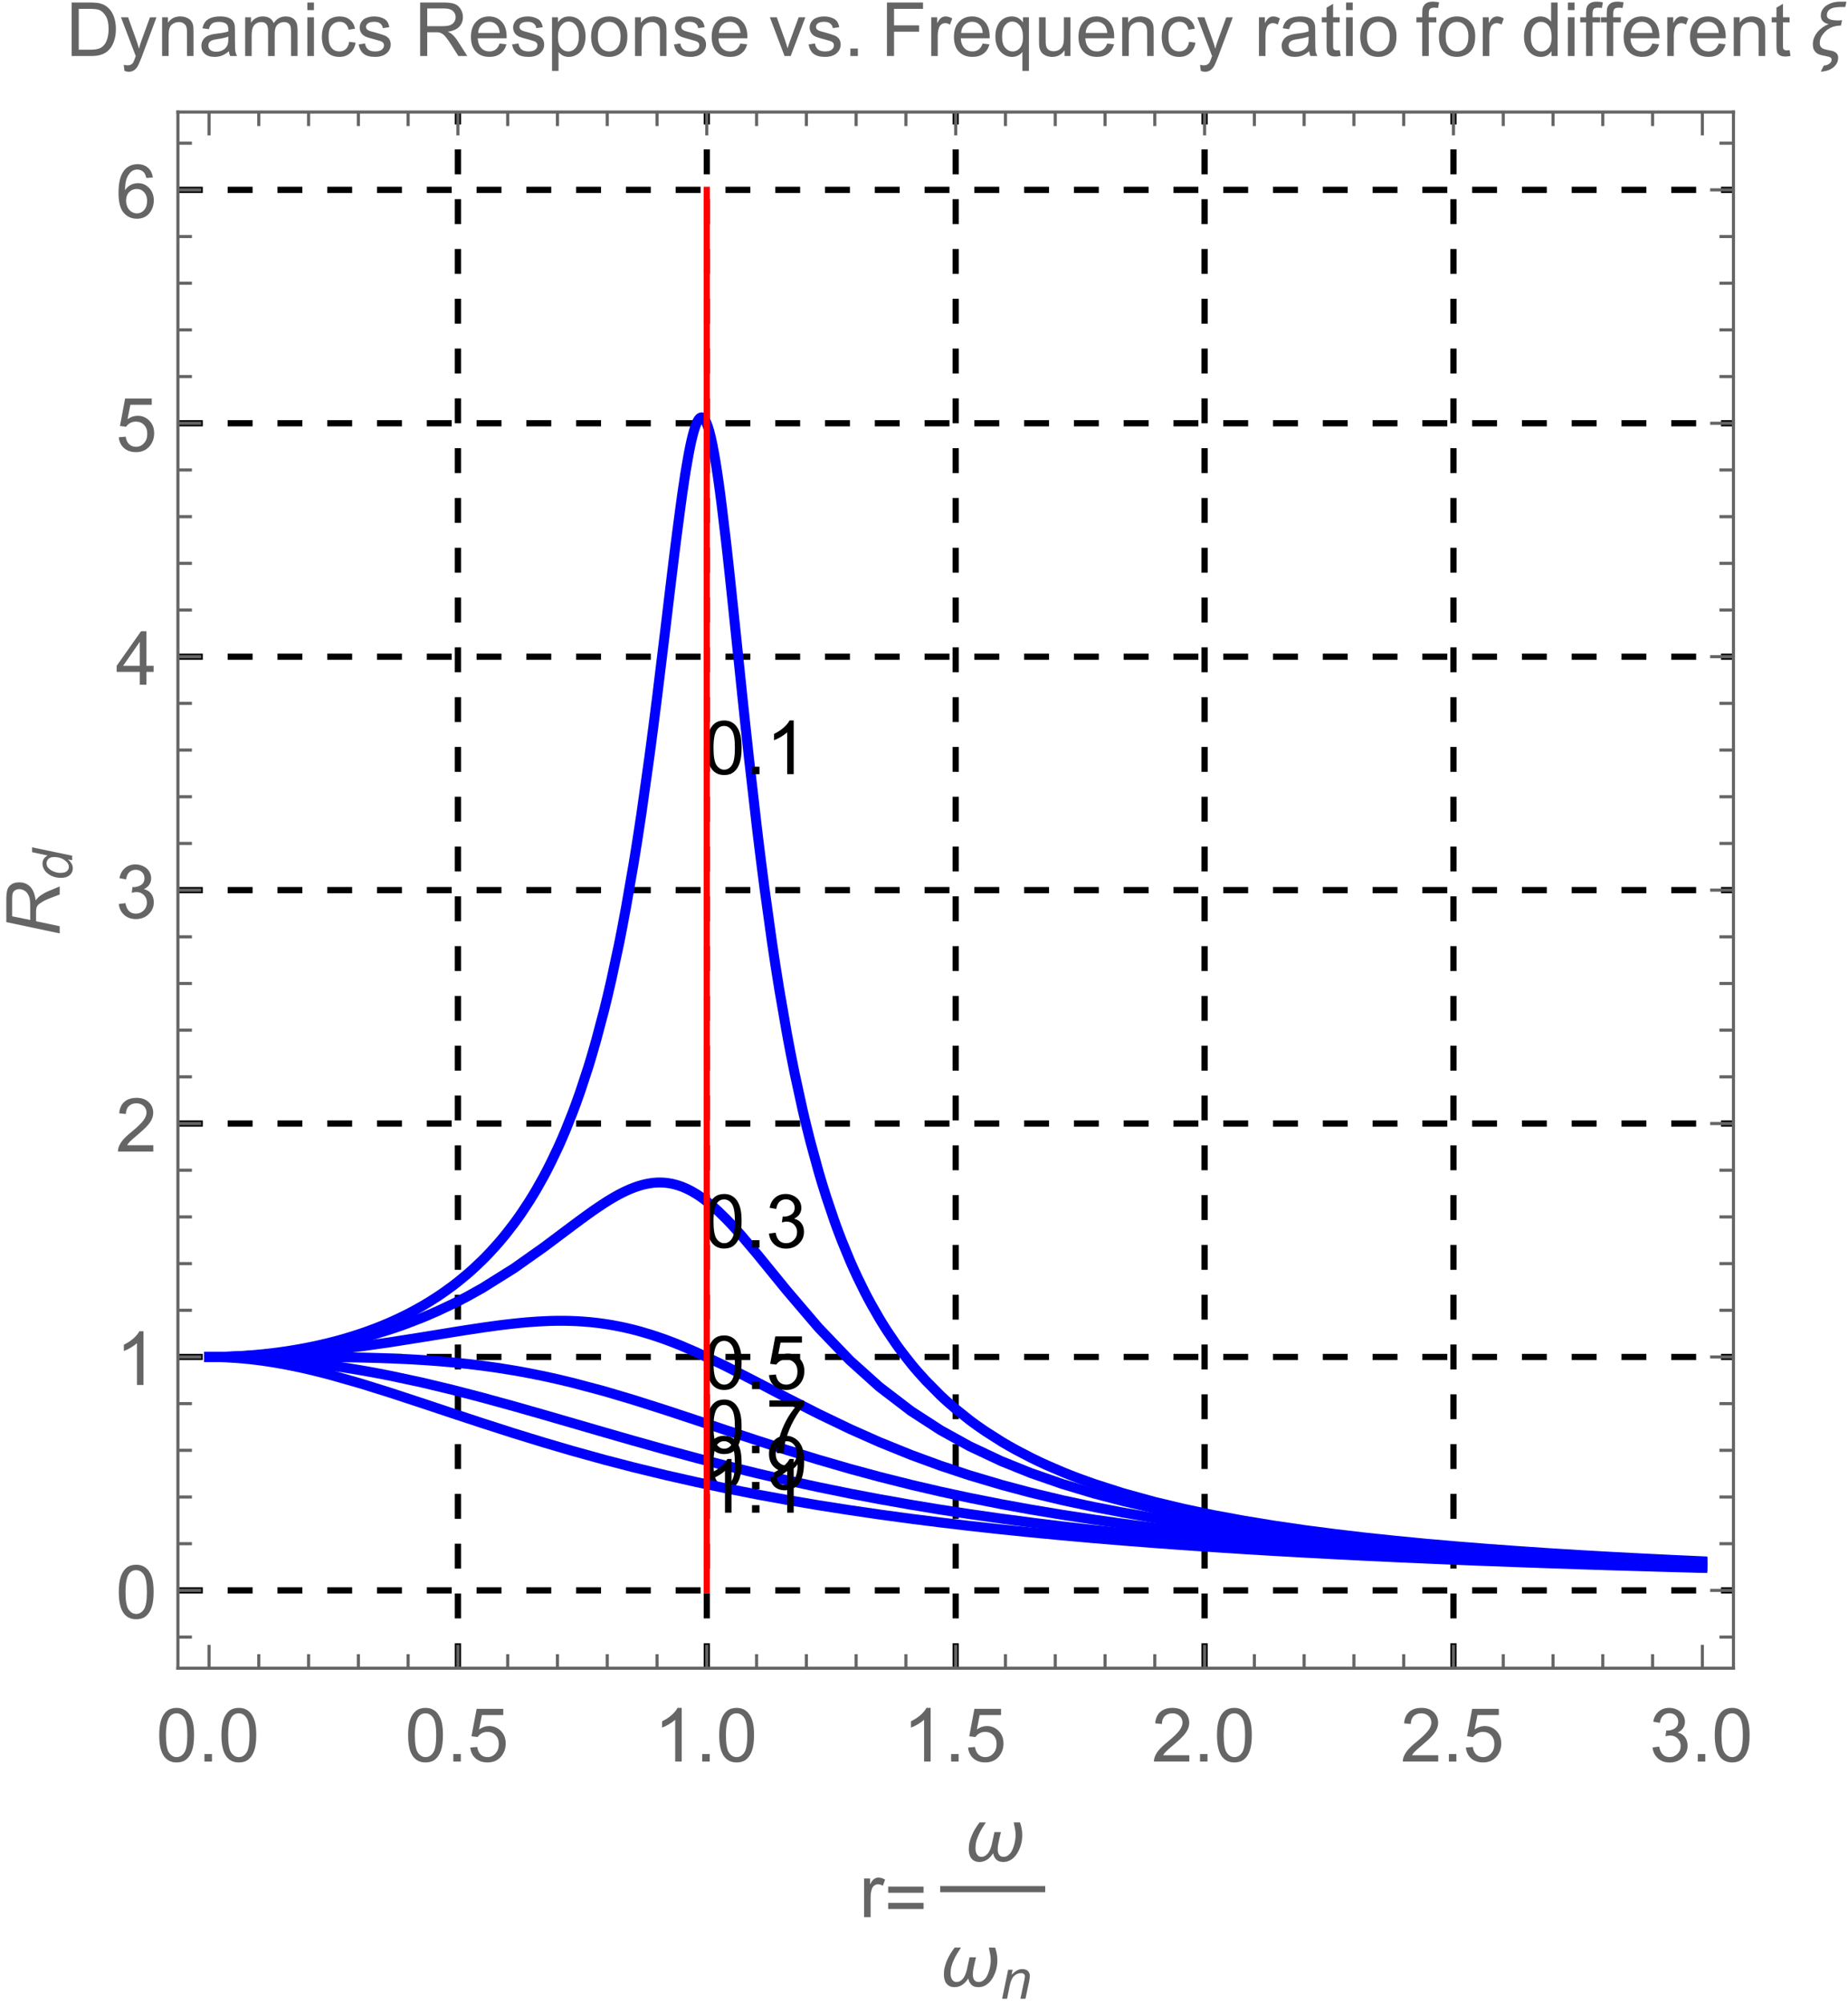 <?xml version="1.0" encoding="UTF-8"?>
<svg width="297pt" height="322pt" viewBox="0 0 297 322" xmlns="http://www.w3.org/2000/svg" xmlns:xlink="http://www.w3.org/1999/xlink">
 <defs>
  <g id="glyph-0-0">
   <path d="m0.5-4.234c0-1.02 0.102-1.836 0.312-2.453 0.207-0.625 0.516-1.102 0.922-1.438 0.414-0.332 0.938-0.5 1.562-0.5 0.457 0 0.859 0.094 1.203 0.281 0.352 0.188 0.645 0.461 0.875 0.812 0.227 0.344 0.406 0.766 0.531 1.266s0.188 1.18 0.188 2.031c0 1.012-0.105 1.824-0.312 2.438-0.199 0.617-0.508 1.094-0.922 1.438-0.406 0.336-0.93 0.5-1.562 0.5-0.824 0-1.477-0.297-1.953-0.891-0.562-0.707-0.844-1.867-0.844-3.484zm1.078 0c0 1.406 0.164 2.344 0.5 2.812 0.332 0.469 0.738 0.703 1.219 0.703 0.488 0 0.895-0.234 1.219-0.703 0.332-0.469 0.5-1.406 0.5-2.812 0-1.414-0.168-2.352-0.5-2.812-0.324-0.469-0.734-0.703-1.234-0.703-0.48 0-0.867 0.203-1.156 0.609-0.367 0.523-0.547 1.492-0.547 2.906z"/>
  </g>
  <g id="glyph-0-1">
   <path d="m1.094 0v-1.203h1.203v1.203z"/>
  </g>
  <g id="glyph-0-2">
   <path d="m4.469 0h-1.047v-6.719c-0.262 0.242-0.602 0.484-1.016 0.734-0.406 0.242-0.773 0.418-1.094 0.531v-1.016c0.582-0.281 1.094-0.613 1.531-1 0.445-0.395 0.766-0.781 0.953-1.156h0.672z"/>
  </g>
  <g id="glyph-0-3">
   <path d="m0.5-2.266 1.062-0.141c0.113 0.594 0.316 1.027 0.609 1.297 0.289 0.262 0.645 0.391 1.062 0.391 0.5 0 0.922-0.172 1.266-0.516s0.516-0.77 0.516-1.281c0-0.477-0.164-0.875-0.484-1.188-0.312-0.32-0.715-0.484-1.203-0.484-0.199 0-0.449 0.043-0.75 0.125l0.125-0.938c0.07 0.012 0.129 0.016 0.172 0.016 0.445 0 0.848-0.113 1.203-0.344 0.363-0.238 0.547-0.602 0.547-1.094 0-0.383-0.133-0.703-0.391-0.953-0.262-0.258-0.602-0.391-1.016-0.391-0.406 0-0.75 0.133-1.031 0.391-0.273 0.262-0.445 0.648-0.516 1.156l-1.062-0.188c0.125-0.695 0.414-1.238 0.875-1.625 0.457-0.395 1.023-0.594 1.703-0.594 0.469 0 0.898 0.105 1.297 0.312 0.395 0.199 0.695 0.469 0.906 0.812 0.207 0.344 0.312 0.715 0.312 1.109 0 0.367-0.102 0.703-0.297 1.016-0.199 0.305-0.492 0.543-0.875 0.719 0.5 0.117 0.891 0.359 1.172 0.734 0.281 0.367 0.422 0.828 0.422 1.391 0 0.75-0.277 1.387-0.828 1.906-0.543 0.523-1.23 0.781-2.062 0.781-0.75 0-1.375-0.223-1.875-0.672-0.5-0.457-0.789-1.039-0.859-1.75z"/>
  </g>
  <g id="glyph-0-4">
   <path d="m0.5-2.25 1.109-0.094c0.082 0.543 0.27 0.949 0.562 1.219 0.301 0.273 0.664 0.406 1.094 0.406 0.5 0 0.926-0.191 1.281-0.578 0.352-0.383 0.531-0.891 0.531-1.516 0-0.602-0.172-1.078-0.516-1.422-0.336-0.352-0.777-0.531-1.328-0.531-0.336 0-0.641 0.078-0.922 0.234-0.273 0.156-0.484 0.355-0.641 0.594l-0.984-0.125 0.828-4.406h4.281v1h-3.438l-0.453 2.312c0.508-0.363 1.047-0.547 1.609-0.547 0.75 0 1.379 0.262 1.891 0.781 0.52 0.523 0.781 1.195 0.781 2.016 0 0.773-0.227 1.445-0.672 2.016-0.555 0.688-1.305 1.031-2.25 1.031-0.781 0-1.422-0.219-1.922-0.656-0.492-0.438-0.773-1.016-0.844-1.734z"/>
  </g>
  <g id="glyph-0-5">
   <path d="m0.562-7.469v-1.016h5.562v0.828c-0.543 0.586-1.086 1.359-1.625 2.328-0.531 0.961-0.945 1.949-1.234 2.969-0.219 0.719-0.355 1.508-0.406 2.359h-1.094c0.008-0.676 0.141-1.492 0.391-2.453 0.258-0.957 0.625-1.879 1.094-2.766 0.477-0.883 0.988-1.633 1.531-2.25z"/>
  </g>
  <g id="glyph-0-6">
   <path d="m0.656-1.984 1.016-0.094c0.082 0.48 0.242 0.828 0.484 1.047 0.25 0.211 0.562 0.312 0.938 0.312 0.32 0 0.602-0.07 0.844-0.219 0.25-0.156 0.453-0.352 0.609-0.594 0.156-0.25 0.285-0.582 0.391-1 0.102-0.426 0.156-0.859 0.156-1.297v-0.219c-0.211 0.336-0.496 0.609-0.859 0.828-0.367 0.211-0.762 0.312-1.188 0.312-0.719 0-1.324-0.254-1.812-0.766-0.492-0.52-0.734-1.203-0.734-2.047 0-0.875 0.254-1.578 0.766-2.109 0.52-0.531 1.164-0.797 1.938-0.797 0.551 0 1.055 0.152 1.516 0.453 0.469 0.305 0.82 0.734 1.062 1.297 0.238 0.555 0.359 1.355 0.359 2.406 0 1.094-0.121 1.969-0.359 2.625-0.23 0.648-0.586 1.141-1.062 1.484-0.469 0.336-1.016 0.5-1.641 0.5-0.68 0-1.23-0.18-1.656-0.547-0.43-0.375-0.684-0.898-0.766-1.578zm4.312-3.797c0-0.602-0.164-1.082-0.484-1.438-0.312-0.352-0.699-0.531-1.156-0.531-0.469 0-0.883 0.195-1.234 0.578-0.344 0.375-0.516 0.871-0.516 1.484 0 0.543 0.164 0.984 0.5 1.328 0.332 0.344 0.738 0.516 1.219 0.516 0.488 0 0.891-0.172 1.203-0.516s0.469-0.816 0.469-1.422z"/>
  </g>
  <g id="glyph-0-7">
   <path d="m6.047-1.016v1.016h-5.688c0-0.25 0.039-0.492 0.125-0.734 0.145-0.383 0.375-0.766 0.688-1.141 0.32-0.375 0.785-0.805 1.391-1.297 0.938-0.77 1.566-1.379 1.891-1.828 0.332-0.445 0.5-0.867 0.5-1.266 0-0.414-0.152-0.766-0.453-1.047-0.305-0.289-0.695-0.438-1.172-0.438-0.512 0-0.918 0.152-1.219 0.453-0.305 0.305-0.461 0.727-0.469 1.266l-1.078-0.109c0.07-0.812 0.348-1.426 0.828-1.844 0.488-0.426 1.145-0.641 1.969-0.641 0.82 0 1.473 0.23 1.953 0.688 0.477 0.461 0.719 1.027 0.719 1.703 0 0.344-0.074 0.684-0.219 1.016-0.137 0.324-0.371 0.672-0.703 1.047-0.324 0.367-0.859 0.867-1.609 1.5-0.637 0.531-1.047 0.898-1.234 1.094-0.18 0.188-0.324 0.375-0.438 0.562z"/>
  </g>
  <g id="glyph-0-8">
   <path d="m3.875 0v-2.062h-3.719v-0.969l3.922-5.562h0.859v5.562h1.156v0.969h-1.156v2.062zm0-3.031v-3.859l-2.688 3.859z"/>
  </g>
  <g id="glyph-0-9">
   <path d="m5.969-6.484-1.047 0.078c-0.094-0.414-0.227-0.719-0.391-0.906-0.293-0.301-0.648-0.453-1.062-0.453-0.336 0-0.633 0.094-0.891 0.281-0.324 0.25-0.586 0.609-0.781 1.078-0.188 0.461-0.289 1.117-0.297 1.969 0.25-0.383 0.555-0.672 0.922-0.859 0.375-0.188 0.766-0.281 1.172-0.281 0.695 0 1.289 0.262 1.781 0.781 0.5 0.523 0.75 1.188 0.75 2 0 0.543-0.121 1.047-0.359 1.516-0.23 0.461-0.547 0.812-0.953 1.062-0.406 0.238-0.867 0.359-1.375 0.359-0.887 0-1.605-0.32-2.156-0.969-0.555-0.645-0.828-1.707-0.828-3.188 0-1.664 0.305-2.875 0.922-3.625 0.531-0.656 1.25-0.984 2.156-0.984 0.676 0 1.227 0.195 1.656 0.578 0.438 0.375 0.695 0.898 0.781 1.562zm-4.297 3.703c0 0.367 0.07 0.715 0.219 1.047 0.156 0.324 0.367 0.574 0.641 0.75 0.281 0.18 0.578 0.266 0.891 0.266 0.438 0 0.816-0.176 1.141-0.531 0.32-0.363 0.484-0.852 0.484-1.469 0-0.594-0.164-1.062-0.484-1.406-0.312-0.344-0.711-0.516-1.188-0.516-0.48 0-0.887 0.172-1.219 0.516-0.324 0.344-0.484 0.793-0.484 1.344z"/>
  </g>
  <g id="glyph-0-10">
   <path d="m0.781 0v-6.219h0.953v0.938c0.238-0.438 0.457-0.723 0.656-0.859 0.207-0.145 0.438-0.219 0.688-0.219 0.352 0 0.711 0.109 1.078 0.328l-0.359 0.984c-0.262-0.156-0.516-0.234-0.766-0.234-0.242 0-0.453 0.074-0.641 0.219-0.18 0.137-0.305 0.328-0.375 0.578-0.125 0.375-0.188 0.781-0.188 1.219v3.266z"/>
  </g>
  <g id="glyph-0-11">
   <path d="m0.922 0v-8.594h2.969c0.664 0 1.176 0.043 1.531 0.125 0.488 0.117 0.906 0.32 1.25 0.609 0.457 0.387 0.797 0.883 1.016 1.484 0.227 0.594 0.344 1.273 0.344 2.031 0 0.656-0.078 1.234-0.234 1.734-0.148 0.5-0.34 0.918-0.578 1.25-0.242 0.336-0.508 0.594-0.797 0.781-0.281 0.188-0.621 0.336-1.016 0.438-0.398 0.094-0.855 0.141-1.375 0.141zm1.141-1.016h1.828c0.57 0 1.02-0.051 1.344-0.156 0.32-0.102 0.578-0.254 0.766-0.453 0.27-0.258 0.477-0.617 0.625-1.078 0.156-0.457 0.234-1.008 0.234-1.656 0-0.895-0.152-1.582-0.453-2.062-0.293-0.488-0.648-0.816-1.062-0.984-0.312-0.113-0.805-0.172-1.469-0.172h-1.812z"/>
  </g>
  <g id="glyph-0-12">
   <path d="m0.75 2.391-0.125-0.984c0.227 0.062 0.43 0.094 0.609 0.094 0.227 0 0.41-0.043 0.547-0.125 0.145-0.074 0.266-0.18 0.359-0.312 0.062-0.117 0.172-0.383 0.328-0.797 0.008-0.055 0.039-0.137 0.094-0.25l-2.375-6.234h1.141l1.297 3.594c0.164 0.461 0.316 0.945 0.453 1.453 0.125-0.488 0.27-0.961 0.438-1.422l1.328-3.625h1.047l-2.359 6.328c-0.262 0.676-0.461 1.145-0.594 1.406-0.188 0.352-0.406 0.609-0.656 0.766-0.242 0.164-0.527 0.25-0.859 0.25-0.199 0-0.422-0.047-0.672-0.141z"/>
  </g>
  <g id="glyph-0-13">
   <path d="m0.797 0v-6.219h0.938v0.875c0.457-0.676 1.117-1.016 1.984-1.016 0.375 0 0.719 0.07 1.031 0.203 0.32 0.137 0.562 0.312 0.719 0.531s0.266 0.477 0.328 0.766c0.031 0.199 0.047 0.543 0.047 1.031v3.828h-1.047v-3.781c0-0.438-0.043-0.758-0.125-0.969-0.086-0.207-0.23-0.375-0.438-0.5-0.211-0.133-0.453-0.203-0.734-0.203-0.449 0-0.84 0.148-1.172 0.438-0.324 0.281-0.484 0.82-0.484 1.609v3.406z"/>
  </g>
  <g id="glyph-0-14">
   <path d="m4.859-0.766c-0.398 0.336-0.777 0.57-1.141 0.703-0.355 0.133-0.742 0.203-1.156 0.203-0.688 0-1.215-0.164-1.578-0.5-0.367-0.332-0.547-0.758-0.547-1.281 0-0.301 0.066-0.578 0.203-0.828 0.133-0.258 0.316-0.461 0.547-0.609 0.227-0.156 0.484-0.27 0.766-0.344 0.195-0.062 0.508-0.117 0.938-0.172 0.844-0.094 1.469-0.211 1.875-0.359v-0.266c0-0.438-0.102-0.742-0.297-0.922-0.273-0.227-0.672-0.344-1.203-0.344-0.492 0-0.855 0.09-1.094 0.266-0.242 0.168-0.418 0.469-0.531 0.906l-1.031-0.141c0.094-0.438 0.25-0.789 0.469-1.062 0.219-0.27 0.531-0.477 0.938-0.625 0.406-0.145 0.875-0.219 1.406-0.219s0.961 0.062 1.297 0.188c0.332 0.125 0.578 0.281 0.734 0.469s0.266 0.43 0.328 0.719c0.031 0.18 0.047 0.5 0.047 0.969v1.406c0 0.98 0.02 1.602 0.062 1.859 0.051 0.262 0.145 0.512 0.281 0.75h-1.109c-0.105-0.219-0.172-0.473-0.203-0.766zm-0.094-2.359c-0.387 0.156-0.961 0.293-1.719 0.406-0.438 0.062-0.746 0.137-0.922 0.219-0.18 0.074-0.32 0.184-0.422 0.328-0.094 0.148-0.141 0.312-0.141 0.5 0 0.281 0.102 0.516 0.312 0.703 0.219 0.188 0.531 0.281 0.938 0.281s0.766-0.086 1.078-0.266c0.32-0.176 0.555-0.422 0.703-0.734 0.113-0.238 0.172-0.586 0.172-1.047z"/>
  </g>
  <g id="glyph-0-15">
   <path d="m0.797 0v-6.219h0.938v0.875c0.195-0.312 0.457-0.555 0.781-0.734 0.32-0.188 0.691-0.281 1.109-0.281 0.457 0 0.832 0.094 1.125 0.281 0.301 0.188 0.508 0.453 0.625 0.797 0.5-0.719 1.141-1.078 1.922-1.078 0.625 0 1.098 0.172 1.422 0.516 0.332 0.336 0.5 0.859 0.5 1.578v4.266h-1.047v-3.922c0-0.414-0.039-0.719-0.109-0.906-0.062-0.188-0.184-0.336-0.359-0.453-0.18-0.113-0.391-0.172-0.641-0.172-0.438 0-0.805 0.148-1.094 0.438-0.281 0.293-0.422 0.762-0.422 1.406v3.609h-1.062v-4.047c0-0.469-0.09-0.816-0.266-1.047-0.168-0.238-0.445-0.359-0.828-0.359-0.305 0-0.578 0.078-0.828 0.234s-0.434 0.387-0.547 0.688c-0.117 0.305-0.172 0.734-0.172 1.297v3.234z"/>
  </g>
  <g id="glyph-0-16">
   <path d="m0.797-7.375v-1.219h1.062v1.219zm0 7.375v-6.219h1.062v6.219z"/>
  </g>
  <g id="glyph-0-17">
   <path d="m4.859-2.281 1.031 0.141c-0.117 0.711-0.406 1.266-0.875 1.672s-1.043 0.609-1.719 0.609c-0.855 0-1.543-0.273-2.062-0.828-0.512-0.562-0.766-1.363-0.766-2.406 0-0.664 0.109-1.25 0.328-1.75 0.227-0.508 0.566-0.891 1.016-1.141 0.457-0.25 0.957-0.375 1.5-0.375 0.664 0 1.211 0.172 1.641 0.516 0.438 0.336 0.719 0.82 0.844 1.453l-1.031 0.156c-0.094-0.414-0.266-0.727-0.516-0.938-0.25-0.219-0.555-0.328-0.906-0.328-0.531 0-0.965 0.195-1.297 0.578-0.336 0.375-0.5 0.977-0.5 1.797 0 0.844 0.16 1.453 0.484 1.828 0.32 0.375 0.738 0.562 1.25 0.562 0.414 0 0.758-0.125 1.031-0.375 0.281-0.25 0.461-0.641 0.547-1.172z"/>
  </g>
  <g id="glyph-0-18">
   <path d="m0.375-1.859 1.031-0.156c0.062 0.418 0.223 0.734 0.484 0.953 0.27 0.219 0.648 0.328 1.141 0.328 0.477 0 0.832-0.094 1.062-0.281 0.238-0.195 0.359-0.43 0.359-0.703 0-0.238-0.105-0.426-0.312-0.562-0.148-0.094-0.508-0.211-1.078-0.359-0.773-0.195-1.309-0.363-1.609-0.5-0.293-0.145-0.516-0.344-0.672-0.594s-0.234-0.531-0.234-0.844c0-0.27 0.062-0.523 0.188-0.766 0.125-0.238 0.297-0.438 0.516-0.594 0.164-0.113 0.391-0.211 0.672-0.297 0.281-0.082 0.586-0.125 0.922-0.125 0.477 0 0.898 0.074 1.266 0.219 0.375 0.137 0.648 0.324 0.828 0.562 0.176 0.242 0.297 0.559 0.359 0.953l-1.031 0.141c-0.043-0.312-0.18-0.555-0.406-0.734-0.219-0.188-0.539-0.281-0.953-0.281-0.48 0-0.824 0.086-1.031 0.25-0.211 0.156-0.312 0.344-0.312 0.562 0 0.137 0.039 0.258 0.125 0.359 0.094 0.117 0.227 0.211 0.406 0.281 0.102 0.043 0.414 0.133 0.938 0.266 0.75 0.211 1.27 0.375 1.562 0.5 0.289 0.125 0.52 0.309 0.688 0.547 0.164 0.242 0.25 0.543 0.25 0.906 0 0.355-0.105 0.688-0.312 1-0.199 0.305-0.492 0.543-0.875 0.719-0.387 0.164-0.824 0.25-1.312 0.25-0.812 0-1.434-0.164-1.859-0.5-0.418-0.344-0.684-0.844-0.797-1.5z"/>
  </g>
  <g id="glyph-0-19">
   <path d="m0.938 0v-8.594h3.812c0.77 0 1.352 0.078 1.75 0.234 0.395 0.156 0.711 0.434 0.953 0.828 0.238 0.387 0.359 0.812 0.359 1.281 0 0.617-0.199 1.133-0.594 1.547-0.398 0.418-1.008 0.684-1.828 0.797 0.301 0.148 0.531 0.289 0.688 0.422 0.332 0.305 0.645 0.684 0.938 1.141l1.5 2.344h-1.438l-1.125-1.781c-0.336-0.52-0.609-0.914-0.828-1.188-0.211-0.27-0.402-0.457-0.578-0.562-0.168-0.113-0.34-0.195-0.516-0.25-0.125-0.02-0.336-0.031-0.625-0.031h-1.328v3.812zm1.141-4.797h2.453c0.508 0 0.91-0.051 1.203-0.156 0.301-0.113 0.523-0.285 0.672-0.516 0.156-0.238 0.234-0.5 0.234-0.781 0-0.406-0.152-0.738-0.453-1-0.293-0.258-0.758-0.391-1.391-0.391h-2.719z"/>
  </g>
  <g id="glyph-0-20">
   <path d="m5.047-2 1.094 0.125c-0.168 0.637-0.484 1.133-0.953 1.484-0.469 0.355-1.062 0.531-1.781 0.531-0.906 0-1.633-0.281-2.172-0.844-0.531-0.562-0.797-1.348-0.797-2.359 0-1.039 0.27-1.848 0.812-2.422 0.539-0.582 1.238-0.875 2.094-0.875 0.832 0 1.508 0.281 2.031 0.844 0.531 0.562 0.797 1.359 0.797 2.391v0.281h-4.641c0.039 0.688 0.234 1.215 0.578 1.578 0.344 0.355 0.773 0.531 1.297 0.531 0.383 0 0.711-0.098 0.984-0.297 0.281-0.207 0.5-0.531 0.656-0.969zm-3.453-1.703h3.469c-0.043-0.531-0.172-0.926-0.391-1.188-0.344-0.406-0.781-0.609-1.312-0.609-0.492 0-0.902 0.164-1.234 0.484-0.324 0.324-0.5 0.762-0.531 1.312z"/>
  </g>
  <g id="glyph-0-21">
   <path d="m0.797 2.391v-8.609h0.953v0.797c0.227-0.312 0.484-0.547 0.766-0.703 0.289-0.156 0.641-0.234 1.047-0.234 0.531 0 1 0.137 1.406 0.406 0.406 0.273 0.707 0.656 0.906 1.156 0.207 0.5 0.312 1.047 0.312 1.641 0 0.637-0.117 1.211-0.344 1.719-0.219 0.512-0.547 0.902-0.984 1.172-0.438 0.27-0.898 0.406-1.375 0.406-0.355 0-0.672-0.074-0.953-0.219-0.281-0.156-0.512-0.344-0.688-0.562v3.031zm0.953-5.469c0 0.805 0.16 1.398 0.484 1.781 0.32 0.375 0.711 0.562 1.172 0.562 0.469 0 0.867-0.195 1.203-0.594 0.332-0.395 0.5-1.008 0.5-1.844 0-0.789-0.164-1.379-0.484-1.766-0.324-0.395-0.715-0.594-1.172-0.594-0.449 0-0.844 0.211-1.188 0.625-0.344 0.418-0.516 1.027-0.516 1.828z"/>
  </g>
  <g id="glyph-0-22">
   <path d="m0.406-3.109c0-1.156 0.316-2.008 0.953-2.562 0.531-0.457 1.18-0.688 1.953-0.688 0.852 0 1.551 0.281 2.094 0.844 0.551 0.555 0.828 1.324 0.828 2.312 0 0.805-0.121 1.434-0.359 1.891-0.242 0.461-0.594 0.82-1.062 1.078-0.461 0.246-0.961 0.375-1.5 0.375-0.867 0-1.57-0.273-2.109-0.828-0.531-0.562-0.797-1.367-0.797-2.422zm1.078 0c0 0.793 0.172 1.387 0.516 1.781 0.352 0.398 0.789 0.594 1.312 0.594 0.531 0 0.969-0.195 1.312-0.594 0.344-0.395 0.516-1 0.516-1.812 0-0.77-0.18-1.352-0.531-1.75-0.344-0.395-0.777-0.594-1.297-0.594-0.523 0-0.961 0.199-1.312 0.594-0.344 0.387-0.516 0.98-0.516 1.781z"/>
  </g>
  <g id="glyph-0-23">
   <path d="m2.516 0-2.359-6.219h1.109l1.344 3.719c0.133 0.406 0.266 0.824 0.391 1.25 0.094-0.32 0.223-0.711 0.391-1.172l1.391-3.797h1.078l-2.359 6.219z"/>
  </g>
  <g id="glyph-0-24">
   <path d="m0.984 0v-8.594h5.797v1.016h-4.656v2.656h4.031v1.016h-4.031v3.906z"/>
  </g>
  <g id="glyph-0-25">
   <path d="m4.766 2.391v-3.047c-0.168 0.23-0.402 0.422-0.703 0.578-0.293 0.145-0.605 0.219-0.938 0.219-0.742 0-1.375-0.289-1.906-0.875-0.531-0.594-0.797-1.406-0.797-2.438 0-0.625 0.109-1.18 0.328-1.672 0.219-0.5 0.531-0.875 0.938-1.125 0.414-0.258 0.867-0.391 1.359-0.391 0.77 0 1.375 0.324 1.812 0.969v-0.828h0.953v8.609zm-3.266-5.516c0 0.805 0.164 1.402 0.5 1.797 0.344 0.398 0.75 0.594 1.219 0.594 0.445 0 0.832-0.188 1.156-0.562 0.32-0.383 0.484-0.961 0.484-1.734 0-0.832-0.172-1.457-0.516-1.875-0.336-0.414-0.734-0.625-1.203-0.625-0.449 0-0.836 0.199-1.156 0.594-0.324 0.387-0.484 0.992-0.484 1.812z"/>
  </g>
  <g id="glyph-0-26">
   <path d="m4.875 0v-0.922c-0.492 0.711-1.152 1.062-1.984 1.062-0.367 0-0.711-0.07-1.031-0.203-0.312-0.145-0.547-0.32-0.703-0.531-0.156-0.219-0.266-0.484-0.328-0.797-0.043-0.195-0.062-0.523-0.062-0.984v-3.844h1.062v3.453c0 0.543 0.02 0.914 0.062 1.109 0.062 0.273 0.195 0.492 0.406 0.656 0.219 0.156 0.488 0.234 0.812 0.234 0.312 0 0.602-0.078 0.875-0.234 0.281-0.164 0.477-0.391 0.594-0.672 0.125-0.281 0.188-0.688 0.188-1.219v-3.328h1.047v6.219z"/>
  </g>
  <g id="glyph-0-27">
   <path d="m3.094-0.938 0.156 0.922c-0.305 0.062-0.57 0.094-0.797 0.094-0.387 0-0.684-0.059-0.891-0.172-0.211-0.125-0.359-0.285-0.453-0.484-0.086-0.195-0.125-0.613-0.125-1.25v-3.578h-0.766v-0.812h0.766v-1.547l1.047-0.625v2.172h1.062v0.812h-1.062v3.641c0 0.305 0.016 0.496 0.047 0.578 0.039 0.086 0.102 0.152 0.188 0.203 0.082 0.055 0.203 0.078 0.359 0.078 0.125 0 0.281-0.008 0.469-0.031z"/>
  </g>
  <g id="glyph-0-28">
   <path d="m1.047 0v-5.406h-0.938v-0.812h0.938v-0.672c0-0.414 0.035-0.723 0.109-0.922 0.102-0.281 0.281-0.504 0.531-0.672 0.258-0.164 0.617-0.25 1.078-0.25 0.301 0 0.629 0.039 0.984 0.109l-0.156 0.906c-0.219-0.031-0.43-0.047-0.625-0.047-0.324 0-0.555 0.07-0.688 0.203-0.125 0.137-0.188 0.391-0.188 0.766v0.578h1.219v0.812h-1.219v5.406z"/>
  </g>
  <g id="glyph-0-29">
   <path d="m4.828 0v-0.781c-0.398 0.617-0.977 0.922-1.734 0.922-0.5 0-0.961-0.137-1.375-0.406-0.418-0.281-0.742-0.664-0.969-1.156-0.23-0.488-0.344-1.051-0.344-1.688 0-0.613 0.102-1.176 0.312-1.688 0.207-0.508 0.52-0.895 0.938-1.156 0.414-0.27 0.879-0.406 1.391-0.406 0.375 0 0.707 0.078 1 0.234 0.289 0.156 0.531 0.359 0.719 0.609v-3.078h1.047v8.594zm-3.328-3.109c0 0.805 0.164 1.402 0.5 1.797 0.332 0.387 0.727 0.578 1.188 0.578 0.457 0 0.848-0.188 1.172-0.562 0.32-0.375 0.484-0.945 0.484-1.719 0-0.852-0.168-1.477-0.5-1.875-0.324-0.395-0.727-0.594-1.203-0.594-0.469 0-0.859 0.195-1.172 0.578-0.312 0.375-0.469 0.977-0.469 1.797z"/>
  </g>
  <g id="glyph-1-0">
   <path d="m6.344-3.922h-5.688v-0.984h5.688zm0 2.609h-5.688v-0.984h5.688z"/>
  </g>
  <g id="glyph-2-0">
   <path d="m9.531-4.156c0 0.293-0.027 0.605-0.078 0.938-0.055 0.324-0.137 0.648-0.25 0.969-0.117 0.312-0.258 0.617-0.422 0.906-0.168 0.293-0.367 0.547-0.594 0.766-0.23 0.219-0.492 0.398-0.781 0.531-0.281 0.125-0.594 0.188-0.938 0.188-0.23 0-0.438-0.031-0.625-0.094-0.18-0.059-0.336-0.156-0.469-0.281-0.125-0.125-0.234-0.27-0.328-0.438-0.086-0.176-0.148-0.375-0.188-0.594-0.125 0.199-0.266 0.387-0.422 0.562-0.148 0.168-0.312 0.312-0.5 0.438-0.18 0.125-0.375 0.227-0.594 0.297-0.211 0.07-0.434 0.109-0.672 0.109-0.312 0-0.578-0.055-0.797-0.156-0.219-0.113-0.402-0.266-0.547-0.453-0.137-0.188-0.234-0.406-0.297-0.656s-0.094-0.508-0.094-0.781c0-0.406 0.047-0.797 0.141-1.172 0.094-0.383 0.219-0.754 0.375-1.109 0.156-0.363 0.336-0.711 0.547-1.047 0.207-0.344 0.43-0.672 0.672-0.984h1.016c-0.199 0.305-0.402 0.621-0.609 0.953-0.199 0.324-0.375 0.656-0.531 1-0.156 0.336-0.289 0.684-0.391 1.047-0.094 0.355-0.141 0.727-0.141 1.109 0 0.148 0.008 0.305 0.031 0.469 0.031 0.168 0.082 0.324 0.156 0.469 0.07 0.137 0.172 0.25 0.297 0.344s0.281 0.141 0.469 0.141c0.238 0 0.453-0.062 0.641-0.188s0.348-0.281 0.484-0.469c0.133-0.195 0.242-0.41 0.328-0.641 0.094-0.227 0.16-0.441 0.203-0.641l0.438-2.031h1.047c-0.055 0.23-0.109 0.461-0.172 0.688-0.055 0.23-0.105 0.461-0.156 0.688-0.055 0.23-0.102 0.465-0.141 0.703-0.031 0.23-0.047 0.465-0.047 0.703 0 0.156 0.016 0.309 0.047 0.453 0.031 0.137 0.082 0.262 0.156 0.375 0.07 0.105 0.164 0.195 0.281 0.266 0.125 0.062 0.27 0.094 0.438 0.094 0.238 0 0.453-0.055 0.641-0.172 0.195-0.125 0.367-0.285 0.516-0.484 0.145-0.195 0.266-0.422 0.359-0.672 0.102-0.258 0.188-0.52 0.25-0.781 0.062-0.258 0.109-0.508 0.141-0.75 0.031-0.25 0.047-0.469 0.047-0.656 0-0.32-0.031-0.641-0.094-0.953-0.055-0.312-0.117-0.625-0.188-0.938l-0.031-0.125h1.016c0.113 0.336 0.203 0.672 0.266 1.016s0.094 0.695 0.094 1.047z"/>
  </g>
  <g id="glyph-2-1">
   <path d="m6.266-8.734-0.188 0.859h-0.797c-0.148 0-0.305 0.012-0.469 0.031-0.168 0.012-0.336 0.031-0.5 0.062-0.156 0.031-0.309 0.078-0.453 0.141-0.148 0.062-0.277 0.148-0.391 0.25-0.105 0.094-0.188 0.211-0.25 0.344-0.062 0.137-0.094 0.297-0.094 0.484s0.051 0.34 0.156 0.453c0.113 0.105 0.254 0.188 0.422 0.25 0.176 0.055 0.363 0.09 0.562 0.109 0.207 0.023 0.41 0.031 0.609 0.031h0.297c0.102-0.008 0.191-0.02 0.266-0.031h0.062 0.062l-0.172 0.859c-0.418 0-0.82 0.059-1.203 0.172-0.387 0.117-0.742 0.305-1.062 0.562-0.156 0.125-0.305 0.266-0.438 0.422-0.137 0.156-0.262 0.324-0.375 0.5-0.105 0.168-0.188 0.352-0.25 0.547-0.055 0.199-0.078 0.398-0.078 0.594 0 0.23 0.039 0.414 0.125 0.547 0.082 0.137 0.191 0.246 0.328 0.328 0.145 0.074 0.305 0.133 0.484 0.172 0.176 0.043 0.352 0.086 0.531 0.125 0.188 0.031 0.367 0.07 0.547 0.109 0.176 0.043 0.332 0.109 0.469 0.203 0.145 0.086 0.258 0.199 0.344 0.344 0.082 0.137 0.125 0.316 0.125 0.547 0 0.375-0.09 0.695-0.266 0.969-0.168 0.281-0.387 0.508-0.656 0.688-0.273 0.188-0.574 0.328-0.906 0.422-0.324 0.094-0.648 0.145-0.969 0.156l0.484-0.969c0.133-0.012 0.273-0.039 0.422-0.078 0.156-0.043 0.289-0.105 0.406-0.188 0.125-0.074 0.227-0.168 0.312-0.281 0.082-0.117 0.125-0.258 0.125-0.422 0-0.137-0.047-0.242-0.141-0.312-0.086-0.062-0.199-0.117-0.344-0.156-0.137-0.043-0.293-0.078-0.469-0.109-0.18-0.031-0.367-0.066-0.562-0.109-0.188-0.039-0.371-0.098-0.547-0.172-0.18-0.07-0.34-0.176-0.484-0.312-0.137-0.133-0.25-0.305-0.344-0.516-0.086-0.207-0.125-0.469-0.125-0.781 0-0.375 0.066-0.727 0.203-1.062 0.145-0.344 0.332-0.648 0.562-0.922 0.238-0.281 0.508-0.523 0.812-0.734 0.312-0.219 0.633-0.395 0.969-0.531-0.18-0.031-0.344-0.078-0.5-0.141-0.148-0.07-0.281-0.164-0.406-0.281-0.117-0.113-0.203-0.242-0.266-0.391-0.062-0.156-0.094-0.328-0.094-0.516 0-0.27 0.039-0.508 0.125-0.719 0.094-0.207 0.211-0.395 0.359-0.562 0.156-0.176 0.332-0.32 0.531-0.438 0.207-0.125 0.426-0.227 0.656-0.312 0.227-0.082 0.457-0.141 0.688-0.172 0.238-0.039 0.473-0.062 0.703-0.062z"/>
  </g>
  <g id="glyph-3-0">
   <path d="m0.297 0 0.969-4.656h0.719l-0.172 0.797c0.328-0.312 0.625-0.547 0.891-0.688 0.266-0.156 0.547-0.219 0.828-0.219 0.391 0 0.688 0.109 0.891 0.297 0.219 0.219 0.328 0.484 0.328 0.828 0 0.172-0.047 0.453-0.109 0.828l-0.594 2.812h-0.812l0.625-2.953c0.062-0.281 0.094-0.5 0.094-0.641 0-0.156-0.062-0.281-0.156-0.375-0.109-0.094-0.266-0.141-0.469-0.141-0.406 0-0.766 0.141-1.094 0.438-0.312 0.281-0.547 0.797-0.703 1.5l-0.438 2.172z"/>
  </g>
  <g id="glyph-4-0">
   <path d="m0-0.547-8.578-1.812v-3.609c0-0.703 0.062-1.25 0.172-1.609 0.125-0.359 0.344-0.656 0.672-0.859 0.328-0.219 0.734-0.312 1.25-0.312 0.688 0 1.281 0.234 1.734 0.688s0.75 1.188 0.891 2.203c0.234-0.312 0.469-0.547 0.672-0.703 0.516-0.359 1.047-0.656 1.578-0.859l1.609-0.672v1.297l-1.594 0.609c-0.578 0.219-1.078 0.469-1.5 0.766-0.297 0.188-0.484 0.391-0.578 0.594s-0.125 0.531-0.125 0.984v1.344l3.797 0.797zm-4.734-2.156v-1.578c0-0.734-0.016-1.219-0.031-1.438-0.047-0.438-0.141-0.781-0.297-1.062s-0.359-0.484-0.609-0.641c-0.266-0.156-0.547-0.234-0.828-0.234-0.25 0-0.469 0.062-0.656 0.172s-0.312 0.266-0.375 0.438c-0.078 0.188-0.109 0.5-0.109 0.938v2.812z"/>
  </g>
  <g id="glyph-5-0">
   <path d="m-0.672-3.438c0.516 0.453 0.781 0.922 0.781 1.422 0 0.438-0.156 0.812-0.484 1.109-0.344 0.281-0.797 0.438-1.422 0.438-0.562 0-1.094-0.109-1.562-0.344s-0.828-0.531-1.062-0.875c-0.234-0.359-0.344-0.703-0.344-1.062 0-0.578 0.281-1.016 0.828-1.312l-2.5-0.531v-0.781l6.438 1.344v0.734zm-1.281 2.172c0.328 0 0.578-0.031 0.781-0.094 0.172-0.062 0.328-0.172 0.453-0.328 0.141-0.156 0.188-0.344 0.188-0.562 0-0.359-0.188-0.688-0.562-0.969-0.484-0.406-1.109-0.594-1.844-0.594-0.359 0-0.656 0.094-0.859 0.281-0.203 0.203-0.312 0.438-0.312 0.734 0 0.203 0.047 0.359 0.125 0.516 0.094 0.172 0.234 0.312 0.422 0.469 0.219 0.156 0.469 0.297 0.781 0.391 0.312 0.109 0.594 0.156 0.828 0.156z"/>
  </g>
  <clipPath id="clip-0">
   <path d="m0.965 0h295.78v322h-295.78z"/>
  </clipPath>
  <clipPath id="clip-1">
   <path d="m291 0h5.742v12h-5.742z"/>
  </clipPath>
  <clipPath id="clip-2">
   <rect width="297" height="322"/>
  </clipPath>
  <g id="source-5" clip-path="url(#clip-2)">
   <path transform="matrix(1 0 0 -1 -2.407 325)" d="m76.001 57v250" fill="none" stroke="#000" stroke-dasharray="4 4" stroke-miterlimit="3.25"/>
   <path transform="matrix(1 0 0 -1 -2.407 325)" d="m116 57v250" fill="none" stroke="#000" stroke-dasharray="4 4" stroke-miterlimit="3.25"/>
   <path transform="matrix(1 0 0 -1 -2.407 325)" d="m156 57v250" fill="none" stroke="#000" stroke-dasharray="4 4" stroke-miterlimit="3.25"/>
   <path transform="matrix(1 0 0 -1 -2.407 325)" d="m196 57v250" fill="none" stroke="#000" stroke-dasharray="4 4" stroke-miterlimit="3.25"/>
   <path transform="matrix(1 0 0 -1 -2.407 325)" d="m236 57v250" fill="none" stroke="#000" stroke-dasharray="4 4" stroke-miterlimit="3.25"/>
   <path transform="matrix(1 0 0 -1 -2.407 325)" d="m31.001 69.5h250" fill="none" stroke="#000" stroke-dasharray="4 4" stroke-miterlimit="3.25"/>
   <path transform="matrix(1 0 0 -1 -2.407 325)" d="m31.001 107h250" fill="none" stroke="#000" stroke-dasharray="4 4" stroke-miterlimit="3.25"/>
   <path transform="matrix(1 0 0 -1 -2.407 325)" d="m31.001 144.5h250" fill="none" stroke="#000" stroke-dasharray="4 4" stroke-miterlimit="3.25"/>
   <path transform="matrix(1 0 0 -1 -2.407 325)" d="m31.001 182h250" fill="none" stroke="#000" stroke-dasharray="4 4" stroke-miterlimit="3.25"/>
   <path transform="matrix(1 0 0 -1 -2.407 325)" d="m31.001 219.5h250" fill="none" stroke="#000" stroke-dasharray="4 4" stroke-miterlimit="3.25"/>
   <path transform="matrix(1 0 0 -1 -2.407 325)" d="m31.001 257h250" fill="none" stroke="#000" stroke-dasharray="4 4" stroke-miterlimit="3.25"/>
   <path transform="matrix(1 0 0 -1 -2.407 325)" d="m31.001 294.5h250" fill="none" stroke="#000" stroke-dasharray="4 4" stroke-miterlimit="3.25"/>
   <path transform="matrix(1 0 0 -1 -2.407 325)" d="m36.001 107h0.516l0.074 0.004h0.367l0.074 0.004h0.219l0.074 0.004h0.148l0.074 0.004h0.074l0.145 0.004h0.148l0.148 0.004 0.293 0.008 0.074 0.004h0.074l0.145 0.004 0.297 0.012h0.074l0.07 0.004 0.148 0.004 0.293 0.012 0.297 0.016 0.293 0.012 0.59 0.031 0.078 0.004 0.082 0.004 0.16 0.008 0.316 0.02 0.641 0.043 0.078 0.004 0.082 0.008 0.16 0.012 0.316 0.023 0.641 0.051 0.078 0.008 0.082 0.008 0.156 0.012 0.32 0.031 0.641 0.059 1.273 0.141 0.074 0.008 0.078 0.008 0.148 0.02 0.297 0.035 0.598 0.074 1.191 0.168 0.148 0.023 0.148 0.02 0.297 0.047 0.598 0.094 1.191 0.203 0.074 0.012 0.074 0.016 0.145 0.027 0.293 0.051 0.582 0.113 1.172 0.238 0.07 0.016 0.074 0.016 0.145 0.031 0.293 0.062 0.586 0.133 1.168 0.277 0.078 0.023 0.082 0.02 0.156 0.039 0.316 0.082 0.637 0.164 1.266 0.355 0.078 0.023 0.082 0.023 0.156 0.047 0.316 0.094 0.637 0.195 1.266 0.41 0.074 0.023 0.074 0.027 0.445 0.152 0.59 0.207 1.184 0.441 0.074 0.027 0.074 0.031 0.148 0.055 0.297 0.117 0.59 0.238 1.184 0.5 0.078 0.035 0.082 0.035 0.16 0.074 0.32 0.141 0.641 0.297 1.281 0.621 0.082 0.043 0.082 0.039 0.48 0.246 0.641 0.34 1.281 0.711 0.156 0.094 0.16 0.09 0.312 0.188 0.629 0.379 1.262 0.805 0.156 0.102 0.156 0.105 0.316 0.215 0.629 0.438 1.258 0.918 0.074 0.059 0.074 0.055 0.145 0.113 0.293 0.227 0.59 0.469 1.172 0.98 0.148 0.125 0.148 0.129 0.293 0.262 0.586 0.531 1.176 1.121 0.078 0.078 0.078 0.082 0.48 0.48 0.637 0.668 1.273 1.406 0.156 0.188 0.16 0.184 0.32 0.379 0.637 0.773 1.273 1.648 0.297 0.406 0.297 0.41 0.594 0.848 1.188 1.801 0.148 0.234 0.148 0.238 0.297 0.48 0.598 0.992 1.188 2.113 0.074 0.133 0.07 0.137 0.145 0.273 0.293 0.559 0.582 1.148 1.168 2.445 0.07 0.16 0.074 0.16 0.145 0.324 0.293 0.66 0.582 1.363 1.164 2.918 0.078 0.207 0.082 0.211 0.156 0.422 0.316 0.859 0.633 1.785 1.266 3.856 0.078 0.258 0.078 0.254 0.16 0.52 0.312 1.059 0.633 2.199 1.266 4.777 0.148 0.594 0.145 0.598 0.297 1.223 0.59 2.547 1.18 5.508 0.074 0.367 0.074 0.363 0.148 0.742 0.293 1.508 0.59 3.144 1.18 6.801 0.082 0.484 0.078 0.492 0.16 0.988 0.32 2.019 0.641 4.207 1.277 9.078 0.078 0.598 0.082 0.598 0.16 1.207 0.32 2.453 0.637 5.043 1.281 10.512 0.078 0.652 0.078 0.656 0.156 1.316 0.312 2.625 0.629 5.199 0.078 0.645 0.078 0.637 0.156 1.27 0.316 2.496 0.629 4.758 0.078 0.57 0.078 0.559 0.156 1.098 0.312 2.094 0.078 0.5 0.078 0.488 0.16 0.953 0.312 1.766 0.078 0.414 0.078 0.402 0.156 0.762 0.078 0.359 0.078 0.348 0.16 0.652 0.078 0.305 0.078 0.289 0.078 0.273 0.078 0.258 0.078 0.242 0.078 0.23 0.156 0.406 0.074 0.164 0.074 0.152 0.074 0.141 0.07 0.121 0.074 0.109 0.074 0.09 0.07 0.078 0.074 0.062 0.074 0.047 0.074 0.031 0.07 0.016h0.074l0.074-0.016 0.074-0.031 0.07-0.043 0.074-0.062 0.074-0.078 0.074-0.094 0.07-0.109 0.074-0.125 0.074-0.141 0.074-0.156 0.07-0.172 0.074-0.188 0.074-0.203 0.07-0.215 0.148-0.48 0.074-0.262 0.07-0.277 0.148-0.594 0.074-0.32 0.07-0.332 0.148-0.707 0.293-1.57 0.07-0.426 0.074-0.438 0.148-0.906 0.293-1.953 0.07-0.512 0.074-0.527 0.148-1.074 0.289-2.266 0.586-4.891 0.082-0.695 0.078-0.699 0.16-1.422 0.316-2.906 0.633-5.992 1.273-12.23 0.078-0.762 0.078-0.758 0.16-1.512 0.316-3 0.637-5.875 1.27-11.098 0.148-1.234 0.148-1.215 0.297-2.394 0.59-4.613 1.188-8.547 0.074-0.504 0.074-0.5 0.148-0.992 0.293-1.945 0.594-3.734 1.188-6.871 0.078-0.438 0.082-0.438 0.16-0.859 0.32-1.684 0.641-3.219 1.285-5.898 0.082-0.344 0.078-0.344 0.16-0.68 0.324-1.332 0.641-2.551 1.285-4.691 0.156-0.539 0.16-0.535 0.312-1.047 0.633-2.012 1.258-3.727 0.082-0.223 0.078-0.219 0.156-0.434 0.316-0.852 0.629-1.645 1.262-3.062 0.074-0.168 0.074-0.172 0.145-0.332 0.297-0.66 0.586-1.277 1.176-2.398 0.074-0.145 0.074-0.141 0.148-0.285 0.293-0.559 0.59-1.082 1.176-2.043 0.078-0.133 0.082-0.133 0.156-0.262 0.32-0.52 0.637-1 1.277-1.891 0.078-0.113 0.082-0.113 0.156-0.223 0.32-0.441 0.637-0.855 1.277-1.621 0.074-0.09 0.074-0.094 0.148-0.18 0.297-0.355 0.598-0.691 1.191-1.32 2.379-2.402 0.074-0.07 0.074-0.066 0.145-0.137 0.293-0.273 0.582-0.527 1.168-1.012 2.336-1.863 0.078-0.059 0.078-0.062 0.16-0.117 0.316-0.234 0.633-0.457 1.266-0.875 2.535-1.613 0.074-0.047 0.074-0.043 0.145-0.09 0.297-0.172 0.59-0.344 1.184-0.664 2.363-1.234 0.082-0.039 0.078-0.039 0.48-0.234 0.641-0.309 1.281-0.594 2.562-1.105 0.156-0.062 0.156-0.066 0.316-0.125 0.629-0.254 1.258-0.484 2.516-0.906 4.691-1.508 5.086-1.402 4.75-1.133 4.656-0.977 5.055-0.93 4.715-0.77 5.109-0.746 4.769-0.617 4.68-0.551 5.074-0.535 4.738-0.457 5.133-0.445 5.035-0.402 4.703-0.34 5.098-0.344 4.758-0.293 4.664-0.266 5.059-0.266 4.723-0.23 0.086-0.004 0.574-0.027 0.66-0.031 1.316-0.059 0.164-0.008 0.168-0.008 0.328-0.016 0.66-0.027 0.82-0.039 0.168-0.008 0.164-0.008h0.082l0.082-0.004" fill="none" stroke="#0000fe" stroke-linecap="square" stroke-miterlimit="3.25" stroke-width="1.6"/>
   <g>
    <use x="113.093" y="124.371" xlink:href="#glyph-0-0"/>
    <use x="119.765" y="124.371" xlink:href="#glyph-0-1"/>
    <use x="123.089" y="124.371" xlink:href="#glyph-0-2"/>
   </g>
   <path transform="matrix(1 0 0 -1 -2.407 325)" d="m36.001 107h0.59l0.074 0.004h0.367l0.145 0.004h0.148l0.148 0.004h0.148l0.145 0.004h0.074l0.074 0.004h0.148l0.293 0.008h0.074l0.074 0.004 0.145 0.004 0.297 0.008h0.074l0.07 0.004 0.148 0.004 0.293 0.008 0.148 0.008 0.148 0.004 0.293 0.012 0.59 0.023 0.078 0.004 0.082 0.004 0.16 0.008 0.316 0.016 0.641 0.035 0.078 0.004 0.082 0.008 0.16 0.008 0.316 0.02 0.641 0.043 0.078 0.008 0.082 0.004 0.156 0.012 0.32 0.023 0.641 0.051 1.273 0.117 0.074 0.008 0.078 0.004 0.445 0.047 0.598 0.062 1.191 0.137 0.148 0.016 0.445 0.059 0.598 0.078 1.191 0.164 0.148 0.023 0.145 0.02 0.293 0.043 0.582 0.094 1.172 0.191 0.07 0.012 0.074 0.016 0.145 0.023 0.293 0.051 0.586 0.109 1.168 0.223 0.078 0.016 0.082 0.016 0.156 0.031 0.316 0.066 0.637 0.133 1.266 0.281 0.078 0.02 0.082 0.016 0.156 0.039 0.316 0.074 0.637 0.152 1.266 0.32 0.594 0.156 0.59 0.164 1.184 0.336 2.367 0.734 0.078 0.027 0.082 0.023 0.16 0.055 0.32 0.105 0.641 0.219 1.281 0.457 2.566 0.988 0.078 0.031 0.078 0.035 0.16 0.062 0.312 0.133 0.629 0.266 1.262 0.551 2.516 1.184 0.074 0.035 0.074 0.039 0.145 0.07 0.293 0.148 0.59 0.297 1.172 0.617 2.352 1.312 5.094 3.188 4.754 3.359 4.66 3.488 0.078 0.059 0.082 0.059 0.156 0.117 0.949 0.703 1.266 0.918 0.078 0.059 0.078 0.055 0.16 0.113 0.312 0.223 0.633 0.438 1.266 0.844 0.148 0.094 0.145 0.094 0.297 0.188 0.59 0.359 0.297 0.172 0.293 0.168 0.59 0.328 0.297 0.156 0.293 0.148 0.59 0.285 0.074 0.035 0.074 0.031 0.148 0.066 0.293 0.129 0.59 0.238 0.082 0.031 0.078 0.027 0.16 0.059 0.32 0.109 0.078 0.027 0.082 0.023 0.16 0.051 0.32 0.094 0.078 0.023 0.078 0.02 0.16 0.043 0.082 0.02 0.078 0.02 0.16 0.035 0.082 0.02 0.078 0.016 0.16 0.031 0.082 0.016 0.078 0.016 0.16 0.027 0.078 0.012 0.082 0.012 0.078 0.012 0.082 0.012 0.078 0.012 0.082 0.008 0.16 0.02 0.078 0.008 0.082 0.008 0.078 0.004 0.078 0.008 0.082 0.004 0.078 0.008 0.082 0.004 0.078 0.004h0.082l0.078 0.004h0.16l0.082 0.004 0.078-0.004h0.16l0.078-0.004 0.082-0.004 0.078-0.004 0.082-0.004 0.078-0.004 0.082-0.004 0.078-0.008 0.082-0.008 0.234-0.023 0.078-0.012 0.078-0.008 0.234-0.035 0.082-0.012 0.078-0.016 0.156-0.027 0.156-0.031 0.156-0.035 0.312-0.078 0.316-0.086 0.156-0.047 0.156-0.051 0.316-0.109 0.078-0.027 0.078-0.031 0.156-0.059 0.312-0.133 0.078-0.031 0.078-0.035 0.16-0.074 0.312-0.148 0.078-0.039 0.078-0.043 0.156-0.078 0.316-0.172 0.625-0.375 0.148-0.094 0.145-0.094 0.293-0.195 0.586-0.414 1.172-0.926 0.074-0.062 0.07-0.062 0.148-0.125 0.293-0.258 0.586-0.535 1.168-1.141 0.082-0.078 0.078-0.082 0.16-0.164 0.316-0.328 0.633-0.68 1.273-1.418 2.539-3 4.742-5.816 5.137-6.016 5.043-5.246 4.707-4.231 5.102-3.898 4.762-3.082 4.672-2.578 5.066-2.383 4.727-1.906 5.125-1.777 5.031-1.508 4.691-1.227 5.086-1.172 4.75-0.961 4.656-0.844 5.055-0.816 4.715-0.68 5.109-0.664 4.769-0.559 4.68-0.5 5.074-0.492 4.738-0.418 5.133-0.414 5.035-0.375 4.703-0.32 5.098-0.32 4.758-0.273 4.664-0.254 5.059-0.254 4.723-0.219 0.086-0.004 0.246-0.012 0.328-0.012 0.66-0.031 1.316-0.059h0.082l0.082-0.004 0.168-0.008 0.328-0.016 0.66-0.027 0.328-0.016 0.328-0.012 0.164-0.008 0.168-0.008 0.164-0.008h0.082l0.082-0.004" fill="none" stroke="#0000fe" stroke-linecap="square" stroke-miterlimit="3.25" stroke-width="1.6"/>
   <g>
    <use x="113.093" y="200.442" xlink:href="#glyph-0-0"/>
    <use x="119.765" y="200.442" xlink:href="#glyph-0-1"/>
    <use x="123.089" y="200.442" xlink:href="#glyph-0-3"/>
   </g>
   <path transform="matrix(1 0 0 -1 -2.407 325)" d="m36.001 107h0.809l0.074 0.004h0.441l0.148 0.004h0.293l0.074 0.004h0.223l0.293 0.004h0.074l0.074 0.004h0.145l0.297 0.004 0.074 0.004h0.07l0.148 0.004 0.293 0.004 0.074 0.004h0.074l0.148 0.004 0.293 0.008 0.59 0.016h0.078l0.082 0.004 0.16 0.004 0.316 0.008 0.641 0.023 0.078 0.004h0.082l0.16 0.008 0.316 0.012 0.641 0.023 0.078 0.004 0.082 0.004 0.156 0.008 0.961 0.047 1.273 0.066 0.074 0.004 0.078 0.004 0.148 0.008 0.297 0.02 0.598 0.035 1.191 0.082 0.074 0.004 0.074 0.008 0.148 0.008 0.297 0.023 0.598 0.047 1.191 0.094 0.074 0.008 0.074 0.004 0.145 0.012 0.293 0.027 0.582 0.051 1.172 0.109 2.336 0.238 0.078 0.012 0.082 0.008 0.156 0.016 0.316 0.035 0.637 0.074 1.266 0.148 2.535 0.32 4.734 0.672 5.129 0.809 5.035 0.82 0.148 0.023 0.145 0.023 0.293 0.047 0.59 0.094 1.172 0.184 2.352 0.355 0.156 0.023 0.16 0.023 0.32 0.043 0.637 0.09 1.273 0.172 0.078 0.012 0.078 0.008 0.16 0.02 0.32 0.043 0.637 0.074 1.273 0.145 0.594 0.062 0.594 0.059 0.074 0.008 0.074 0.004 0.148 0.016 0.297 0.027 0.594 0.047 0.074 0.008 0.074 0.004 0.445 0.035 0.074 0.004 0.074 0.008 0.148 0.008 0.301 0.02 0.074 0.004 0.074 0.008 1.113 0.059 0.07 0.004 0.145 0.004 0.148 0.008 0.145 0.004 0.074 0.004 0.07 0.004 0.148 0.004 0.289 0.008 0.074 0.004h0.07l0.148 0.004 0.07 0.004h0.074l0.145 0.004h0.148l0.07 0.004h0.293l0.074 0.004h0.945l0.074-0.004h0.219l0.07-0.004h0.145l0.074-0.004h0.074l0.145-0.004h0.074l0.07-0.004 0.148-0.004h0.07l0.074-0.004 0.145-0.004 0.078-0.004 0.082-0.004 0.156-0.004 0.078-0.004 0.082-0.004 0.234-0.012 0.082-0.004 0.156-0.008 0.316-0.02 0.156-0.008 0.16-0.012 0.316-0.023 0.078-0.004 0.078-0.008 0.16-0.012 0.316-0.027 0.078-0.008 0.078-0.004 0.16-0.016 0.312-0.031 0.082-0.008 0.078-0.008 0.156-0.02 0.316-0.035 0.082-0.008 0.078-0.008 0.156-0.02 0.316-0.039 0.633-0.09 0.074-0.008 0.074-0.012 0.145-0.023 0.297-0.043 0.59-0.098 0.074-0.012 0.074-0.016 0.148-0.023 0.293-0.055 0.59-0.113 0.148-0.031 0.148-0.027 0.293-0.062 0.59-0.129 1.18-0.281 0.082-0.023 0.078-0.02 0.16-0.039 0.32-0.086 0.641-0.176 1.277-0.379 0.078-0.023 0.082-0.027 0.48-0.152 0.637-0.211 1.281-0.445 0.078-0.031 0.078-0.027 0.469-0.176 0.629-0.238 1.258-0.5 2.508-1.078 4.684-2.227 5.082-2.602 4.742-2.473 5.137-2.613 5.043-2.418 4.707-2.094 5.102-2.066 4.762-1.746 4.672-1.547 5.066-1.504 4.727-1.262 5.125-1.227 5.031-1.074 4.691-0.906 5.086-0.883 4.75-0.742 4.656-0.664 5.055-0.656 4.715-0.559 5.109-0.547 4.769-0.473 4.68-0.422 5.074-0.422 4.738-0.363 5.133-0.363 5.035-0.328 4.703-0.285 5.098-0.285 4.758-0.246 4.664-0.23 5.059-0.227 4.723-0.203 0.086-0.004 0.082-0.004 0.164-0.004 0.328-0.016 0.66-0.027 1.316-0.051 0.164-0.008 0.168-0.004 0.328-0.016 0.66-0.023 0.328-0.016 0.328-0.012 0.164-0.008 0.168-0.004 0.246-0.012h0.082" fill="none" stroke="#0000fe" stroke-linecap="square" stroke-miterlimit="3.25" stroke-width="1.6"/>
   <g>
    <use x="113.093" y="223.165" xlink:href="#glyph-0-0"/>
    <use x="119.765" y="223.165" xlink:href="#glyph-0-1"/>
    <use x="123.089" y="223.165" xlink:href="#glyph-0-4"/>
   </g>
   <path transform="matrix(1 0 0 -1 -2.407 325)" d="m36.001 107h4.121l0.59 0.004h3.512l0.32 0.004h5.148l0.074-0.004h1.551l0.148-0.004h0.875l0.586-0.004h0.289l0.293-0.004h0.293l0.293-0.004h0.293l0.289-0.004 0.586-0.004h0.16l0.156-0.004h0.316l0.082-0.004h0.234l0.32-0.004h0.078l0.078-0.004h0.16l0.949-0.012h0.078l0.082-0.004h0.156l0.316-0.008 0.637-0.008 0.078-0.004h0.078l0.16-0.004 0.316-0.004 0.633-0.012 0.074-0.004h0.074l0.148-0.004 0.297-0.004 0.59-0.016h0.074l0.074-0.004 0.445-0.012 0.59-0.016h0.074l0.074-0.004 0.445-0.012 0.59-0.02 1.184-0.043 0.078-0.004h0.082l0.16-0.008 0.32-0.012 0.641-0.027 0.082-0.004 0.078-0.004 0.16-0.008 0.32-0.012 0.641-0.031 0.164-0.008 0.48-0.023 0.641-0.035 1.281-0.078 0.156-0.008 0.16-0.012 0.312-0.02 0.629-0.043 1.262-0.094 0.078-0.008 0.078-0.004 0.156-0.012 0.316-0.027 0.629-0.051 1.258-0.113 0.148-0.016 0.145-0.016 0.293-0.027 0.59-0.059 1.172-0.125 0.148-0.016 0.148-0.02 0.293-0.031 0.586-0.07 1.176-0.145 0.156-0.023 0.16-0.02 0.32-0.043 0.637-0.086 1.273-0.184 2.547-0.41 0.148-0.023 0.148-0.027 0.297-0.051 0.594-0.105 1.188-0.223 2.379-0.477 0.074-0.016 0.07-0.016 0.145-0.031 0.293-0.062 0.582-0.129 1.168-0.262 2.328-0.555 5.059-1.344 4.719-1.398 5.117-1.625 5.019-1.66 4.684-1.566 5.082-1.68 4.742-1.523 5.137-1.574 5.043-1.461 4.707-1.273 5.102-1.281 4.762-1.109 4.672-1.004 5.066-1.004 4.727-0.859 5.125-0.855 5.031-0.766 4.691-0.66 5.086-0.656 4.75-0.566 4.656-0.508 5.055-0.512 4.715-0.441 5.109-0.441 4.769-0.383 4.68-0.348 5.074-0.348 4.738-0.305 5.133-0.309 5.035-0.277 4.703-0.246 5.098-0.246 4.758-0.215 4.664-0.199 5.059-0.203 4.723-0.18 0.086-0.004h0.082l0.164-0.008 0.328-0.012 0.66-0.023 1.316-0.047 0.164-0.008 0.168-0.004 0.328-0.012 0.66-0.023 0.082-0.004h0.082l0.164-0.008 0.328-0.012h0.082l0.082-0.004 0.168-0.008h0.082l0.246-0.012" fill="none" stroke="#0000fe" stroke-linecap="square" stroke-miterlimit="3.25" stroke-width="1.6"/>
   <g>
    <use x="113.093" y="233.46" xlink:href="#glyph-0-0"/>
    <use x="119.765" y="233.46" xlink:href="#glyph-0-1"/>
    <use x="123.089" y="233.46" xlink:href="#glyph-0-5"/>
   </g>
   <path transform="matrix(1 0 0 -1 -2.407 325)" d="m36.001 107h0.664l0.07-0.004h0.516l0.074-0.004h0.297l0.145-0.004h0.148l0.148-0.004 0.293-0.004h0.074l0.074-0.004 0.145-0.004 0.297-0.004h0.074l0.07-0.004 0.148-0.004 0.293-0.008h0.074l0.074-0.004 0.148-0.004 0.293-0.008 0.59-0.02h0.078l0.082-0.004 0.16-0.008 0.316-0.012 0.641-0.023 0.078-0.004 0.082-0.004 0.16-0.008 0.316-0.016 0.641-0.031 0.078-0.004 0.082-0.004 0.156-0.008 0.961-0.059 1.273-0.082 0.074-0.008 0.078-0.004 0.445-0.035 0.598-0.043 1.191-0.102 0.074-0.008 0.074-0.004 0.148-0.016 0.297-0.027 0.598-0.055 1.191-0.121 0.148-0.016 0.145-0.016 0.293-0.031 0.582-0.066 1.172-0.137 2.336-0.301 0.078-0.012 0.082-0.012 0.156-0.02 0.316-0.047 0.637-0.09 1.266-0.191 2.535-0.41 0.074-0.012 0.074-0.016 0.148-0.023 0.297-0.051 0.59-0.105 1.184-0.215 2.367-0.457 5.129-1.094 5.035-1.207 4.699-1.219 5.094-1.398 4.754-1.355 4.66-1.352 5.059-1.469 4.719-1.355 5.117-1.434 5.019-1.355 4.684-1.211 5.082-1.25 4.742-1.098 5.137-1.121 5.043-1.027 4.707-0.895 5.102-0.902 4.762-0.785 4.672-0.715 5.066-0.723 4.727-0.625 5.125-0.629 5.031-0.574 4.691-0.496 5.086-0.5 4.75-0.434 4.656-0.398 5.055-0.398 4.715-0.352 5.109-0.355 4.769-0.309 4.68-0.281 5.074-0.289 4.738-0.254 5.133-0.254 5.035-0.234 4.703-0.207 5.098-0.211 4.758-0.188 4.664-0.172 5.059-0.176 4.723-0.156h0.086l0.082-0.004 0.164-0.004 0.328-0.012 0.66-0.02 1.316-0.043h0.082l0.082-0.004 0.168-0.004 0.328-0.012 0.66-0.02 0.082-0.004h0.082l0.164-0.008 0.328-0.008 0.164-0.008 0.168-0.004h0.082l0.164-0.008h0.082" fill="none" stroke="#0000fe" stroke-linecap="square" stroke-miterlimit="3.25" stroke-width="1.6"/>
   <g>
    <use x="113.093" y="239.283" xlink:href="#glyph-0-0"/>
    <use x="119.765" y="239.283" xlink:href="#glyph-0-1"/>
    <use x="123.089" y="239.283" xlink:href="#glyph-0-6"/>
   </g>
   <path transform="matrix(1 0 0 -1 -2.407 325)" d="m36.001 107h0.441l0.074-0.004h0.293l0.074-0.004h0.148l0.145-0.004h0.074l0.074-0.004 0.148-0.004h0.074l0.074-0.004 0.145-0.004h0.074l0.074-0.004 0.148-0.004 0.293-0.012 0.074-0.004h0.074l0.145-0.008 0.297-0.012 0.074-0.004 0.07-0.004 0.148-0.008 0.293-0.016 0.074-0.008 0.223-0.012 0.293-0.02 0.59-0.043 0.078-0.008 0.082-0.004 0.16-0.016 0.316-0.023 0.641-0.062 0.078-0.008 0.082-0.008 0.16-0.016 0.316-0.031 0.641-0.074 0.078-0.008 0.082-0.012 0.156-0.02 0.32-0.039 0.641-0.082 1.273-0.188 0.074-0.012 0.078-0.012 0.445-0.07 0.598-0.102 1.191-0.215 0.074-0.012 0.074-0.016 0.148-0.027 0.297-0.059 0.598-0.117 1.191-0.25 0.148-0.031 0.145-0.031 0.293-0.066 0.582-0.133 1.172-0.277 2.336-0.59 5.07-1.441 4.734-1.477 5.129-1.684 5.035-1.676 4.699-1.547 5.094-1.637 4.754-1.461 4.66-1.367 5.059-1.402 4.719-1.227 5.117-1.242 5.019-1.137 4.684-0.988 5.082-1 4.742-0.863 5.137-0.871 5.043-0.789 4.707-0.688 5.102-0.691 4.762-0.598 4.672-0.551 5.066-0.555 4.727-0.484 5.125-0.484 5.031-0.449 4.691-0.387 5.086-0.395 4.75-0.344 4.656-0.316 5.055-0.324 4.715-0.285 5.109-0.285 4.769-0.254 4.68-0.234 5.074-0.238 4.738-0.211 5.133-0.215 5.035-0.195 4.703-0.176 5.098-0.18 4.758-0.16 4.664-0.148 5.059-0.148 4.723-0.137h0.086l0.082-0.004 0.164-0.004 0.328-0.012 0.66-0.016 1.316-0.035 0.164-0.008 0.168-0.004 0.328-0.008 0.66-0.016 0.164-0.008 0.492-0.012h0.082l0.082-0.004 0.168-0.004 0.082-0.004h0.082l0.082-0.004h0.082" fill="none" stroke="#0000fe" stroke-linecap="square" stroke-miterlimit="3.25" stroke-width="1.6"/>
   <g>
    <use x="113.093" y="243.018" xlink:href="#glyph-0-2"/>
    <use x="119.765" y="243.018" xlink:href="#glyph-0-1"/>
    <use x="123.089" y="243.018" xlink:href="#glyph-0-2"/>
   </g>
   <path transform="matrix(1 0 0 -1 -2.407 325)" d="m116 69.5v225" fill="none" stroke="#fe0000" stroke-linecap="square" stroke-miterlimit="3.25"/>
   <path transform="matrix(1 0 0 -1 -2.407 325)" d="m281 57h-250" fill="none" stroke="#656565" stroke-linecap="square" stroke-miterlimit="3.25" stroke-width=".5"/>
   <path transform="matrix(1 0 0 -1 -2.407 325)" d="m31.001 57v250" fill="none" stroke="#656565" stroke-linecap="square" stroke-miterlimit="3.25" stroke-width=".5"/>
   <path transform="matrix(1 0 0 -1 -2.407 325)" d="m31.001 307h250" fill="none" stroke="#656565" stroke-linecap="square" stroke-miterlimit="3.25" stroke-width=".5"/>
   <path transform="matrix(1 0 0 -1 -2.407 325)" d="m281 307v-250" fill="none" stroke="#656565" stroke-linecap="square" stroke-miterlimit="3.25" stroke-width=".5"/>
   <path transform="matrix(1 0 0 -1 -2.407 325)" d="m36.001 57v3.75" fill="none" stroke="#656565" stroke-miterlimit="3.25" stroke-width=".5"/>
   <g fill="#656565">
    <use x="25.093" y="283" xlink:href="#glyph-0-0"/>
    <use x="31.765" y="283" xlink:href="#glyph-0-1"/>
    <use x="35.089" y="283" xlink:href="#glyph-0-0"/>
   </g>
   <path transform="matrix(1 0 0 -1 -2.407 325)" d="m44.001 57v2.25" fill="none" stroke="#656565" stroke-miterlimit="3.25" stroke-width=".5"/>
   <path transform="matrix(1 0 0 -1 -2.407 325)" d="m52.001 57v2.25" fill="none" stroke="#656565" stroke-miterlimit="3.25" stroke-width=".5"/>
   <path transform="matrix(1 0 0 -1 -2.407 325)" d="m60.001 57v2.25" fill="none" stroke="#656565" stroke-miterlimit="3.25" stroke-width=".5"/>
   <path transform="matrix(1 0 0 -1 -2.407 325)" d="m68.001 57v2.25" fill="none" stroke="#656565" stroke-miterlimit="3.25" stroke-width=".5"/>
   <path transform="matrix(1 0 0 -1 -2.407 325)" d="m76.001 57v3.75" fill="none" stroke="#656565" stroke-miterlimit="3.25" stroke-width=".5"/>
   <g fill="#656565">
    <use x="65.093" y="283" xlink:href="#glyph-0-0"/>
    <use x="71.765" y="283" xlink:href="#glyph-0-1"/>
    <use x="75.089" y="283" xlink:href="#glyph-0-4"/>
   </g>
   <path transform="matrix(1 0 0 -1 -2.407 325)" d="m84.001 57v2.25" fill="none" stroke="#656565" stroke-miterlimit="3.25" stroke-width=".5"/>
   <path transform="matrix(1 0 0 -1 -2.407 325)" d="m92.001 57v2.25" fill="none" stroke="#656565" stroke-miterlimit="3.25" stroke-width=".5"/>
   <path transform="matrix(1 0 0 -1 -2.407 325)" d="m100 57v2.25" fill="none" stroke="#656565" stroke-miterlimit="3.25" stroke-width=".5"/>
   <path transform="matrix(1 0 0 -1 -2.407 325)" d="m108 57v2.25" fill="none" stroke="#656565" stroke-miterlimit="3.25" stroke-width=".5"/>
   <path transform="matrix(1 0 0 -1 -2.407 325)" d="m116 57v3.75" fill="none" stroke="#656565" stroke-miterlimit="3.25" stroke-width=".5"/>
   <g fill="#656565">
    <use x="105.093" y="283" xlink:href="#glyph-0-2"/>
    <use x="111.765" y="283" xlink:href="#glyph-0-1"/>
    <use x="115.089" y="283" xlink:href="#glyph-0-0"/>
   </g>
   <path transform="matrix(1 0 0 -1 -2.407 325)" d="m124 57v2.25" fill="none" stroke="#656565" stroke-miterlimit="3.25" stroke-width=".5"/>
   <path transform="matrix(1 0 0 -1 -2.407 325)" d="m132 57v2.25" fill="none" stroke="#656565" stroke-miterlimit="3.25" stroke-width=".5"/>
   <path transform="matrix(1 0 0 -1 -2.407 325)" d="m140 57v2.25" fill="none" stroke="#656565" stroke-miterlimit="3.25" stroke-width=".5"/>
   <path transform="matrix(1 0 0 -1 -2.407 325)" d="m148 57v2.25" fill="none" stroke="#656565" stroke-miterlimit="3.25" stroke-width=".5"/>
   <path transform="matrix(1 0 0 -1 -2.407 325)" d="m156 57v3.75" fill="none" stroke="#656565" stroke-miterlimit="3.25" stroke-width=".5"/>
   <g fill="#656565">
    <use x="145.093" y="283" xlink:href="#glyph-0-2"/>
    <use x="151.765" y="283" xlink:href="#glyph-0-1"/>
    <use x="155.089" y="283" xlink:href="#glyph-0-4"/>
   </g>
   <path transform="matrix(1 0 0 -1 -2.407 325)" d="m164 57v2.25" fill="none" stroke="#656565" stroke-miterlimit="3.25" stroke-width=".5"/>
   <path transform="matrix(1 0 0 -1 -2.407 325)" d="m172 57v2.25" fill="none" stroke="#656565" stroke-miterlimit="3.25" stroke-width=".5"/>
   <path transform="matrix(1 0 0 -1 -2.407 325)" d="m180 57v2.25" fill="none" stroke="#656565" stroke-miterlimit="3.25" stroke-width=".5"/>
   <path transform="matrix(1 0 0 -1 -2.407 325)" d="m188 57v2.25" fill="none" stroke="#656565" stroke-miterlimit="3.25" stroke-width=".5"/>
   <path transform="matrix(1 0 0 -1 -2.407 325)" d="m196 57v3.75" fill="none" stroke="#656565" stroke-miterlimit="3.25" stroke-width=".5"/>
   <g fill="#656565">
    <use x="185.093" y="283" xlink:href="#glyph-0-7"/>
    <use x="191.765" y="283" xlink:href="#glyph-0-1"/>
    <use x="195.089" y="283" xlink:href="#glyph-0-0"/>
   </g>
   <path transform="matrix(1 0 0 -1 -2.407 325)" d="m204 57v2.25" fill="none" stroke="#656565" stroke-miterlimit="3.25" stroke-width=".5"/>
   <path transform="matrix(1 0 0 -1 -2.407 325)" d="m212 57v2.25" fill="none" stroke="#656565" stroke-miterlimit="3.25" stroke-width=".5"/>
   <path transform="matrix(1 0 0 -1 -2.407 325)" d="m220 57v2.25" fill="none" stroke="#656565" stroke-miterlimit="3.25" stroke-width=".5"/>
   <path transform="matrix(1 0 0 -1 -2.407 325)" d="m228 57v2.25" fill="none" stroke="#656565" stroke-miterlimit="3.25" stroke-width=".5"/>
   <path transform="matrix(1 0 0 -1 -2.407 325)" d="m236 57v3.75" fill="none" stroke="#656565" stroke-miterlimit="3.25" stroke-width=".5"/>
   <g fill="#656565">
    <use x="225.093" y="283" xlink:href="#glyph-0-7"/>
    <use x="231.765" y="283" xlink:href="#glyph-0-1"/>
    <use x="235.089" y="283" xlink:href="#glyph-0-4"/>
   </g>
   <path transform="matrix(1 0 0 -1 -2.407 325)" d="m244 57v2.25" fill="none" stroke="#656565" stroke-miterlimit="3.25" stroke-width=".5"/>
   <path transform="matrix(1 0 0 -1 -2.407 325)" d="m252 57v2.25" fill="none" stroke="#656565" stroke-miterlimit="3.25" stroke-width=".5"/>
   <path transform="matrix(1 0 0 -1 -2.407 325)" d="m260 57v2.25" fill="none" stroke="#656565" stroke-miterlimit="3.25" stroke-width=".5"/>
   <path transform="matrix(1 0 0 -1 -2.407 325)" d="m268 57v2.25" fill="none" stroke="#656565" stroke-miterlimit="3.25" stroke-width=".5"/>
   <path transform="matrix(1 0 0 -1 -2.407 325)" d="m276 57v3.75" fill="none" stroke="#656565" stroke-miterlimit="3.25" stroke-width=".5"/>
   <g fill="#656565">
    <use x="265.093" y="283" xlink:href="#glyph-0-3"/>
    <use x="271.765" y="283" xlink:href="#glyph-0-1"/>
    <use x="275.089" y="283" xlink:href="#glyph-0-0"/>
   </g>
   <path transform="matrix(1 0 0 -1 -2.407 325)" d="m31.001 62h2.25" fill="none" stroke="#656565" stroke-miterlimit="3.25" stroke-width=".5"/>
   <path transform="matrix(1 0 0 -1 -2.407 325)" d="m31.001 69.5h3.75" fill="none" stroke="#656565" stroke-miterlimit="3.25" stroke-width=".5"/>
   <g fill="#656565">
    <use x="18.593" y="260" xlink:href="#glyph-0-0"/>
   </g>
   <path transform="matrix(1 0 0 -1 -2.407 325)" d="m31.001 77h2.25" fill="none" stroke="#656565" stroke-miterlimit="3.25" stroke-width=".5"/>
   <path transform="matrix(1 0 0 -1 -2.407 325)" d="m31.001 84.5h2.25" fill="none" stroke="#656565" stroke-miterlimit="3.25" stroke-width=".5"/>
   <path transform="matrix(1 0 0 -1 -2.407 325)" d="m31.001 92h2.25" fill="none" stroke="#656565" stroke-miterlimit="3.25" stroke-width=".5"/>
   <path transform="matrix(1 0 0 -1 -2.407 325)" d="m31.001 99.5h2.25" fill="none" stroke="#656565" stroke-miterlimit="3.25" stroke-width=".5"/>
   <path transform="matrix(1 0 0 -1 -2.407 325)" d="m31.001 107h3.75" fill="none" stroke="#656565" stroke-miterlimit="3.25" stroke-width=".5"/>
   <g fill="#656565">
    <use x="18.593" y="222.5" xlink:href="#glyph-0-2"/>
   </g>
   <path transform="matrix(1 0 0 -1 -2.407 325)" d="m31.001 114.5h2.25" fill="none" stroke="#656565" stroke-miterlimit="3.25" stroke-width=".5"/>
   <path transform="matrix(1 0 0 -1 -2.407 325)" d="m31.001 122h2.25" fill="none" stroke="#656565" stroke-miterlimit="3.25" stroke-width=".5"/>
   <path transform="matrix(1 0 0 -1 -2.407 325)" d="m31.001 129.5h2.25" fill="none" stroke="#656565" stroke-miterlimit="3.25" stroke-width=".5"/>
   <path transform="matrix(1 0 0 -1 -2.407 325)" d="m31.001 137h2.25" fill="none" stroke="#656565" stroke-miterlimit="3.25" stroke-width=".5"/>
   <path transform="matrix(1 0 0 -1 -2.407 325)" d="m31.001 144.5h3.75" fill="none" stroke="#656565" stroke-miterlimit="3.25" stroke-width=".5"/>
   <g fill="#656565">
    <use x="18.593" y="185" xlink:href="#glyph-0-7"/>
   </g>
   <path transform="matrix(1 0 0 -1 -2.407 325)" d="m31.001 152h2.25" fill="none" stroke="#656565" stroke-miterlimit="3.25" stroke-width=".5"/>
   <path transform="matrix(1 0 0 -1 -2.407 325)" d="m31.001 159.5h2.25" fill="none" stroke="#656565" stroke-miterlimit="3.25" stroke-width=".5"/>
   <path transform="matrix(1 0 0 -1 -2.407 325)" d="m31.001 167h2.25" fill="none" stroke="#656565" stroke-miterlimit="3.25" stroke-width=".5"/>
   <path transform="matrix(1 0 0 -1 -2.407 325)" d="m31.001 174.5h2.25" fill="none" stroke="#656565" stroke-miterlimit="3.25" stroke-width=".5"/>
   <path transform="matrix(1 0 0 -1 -2.407 325)" d="m31.001 182h3.75" fill="none" stroke="#656565" stroke-miterlimit="3.25" stroke-width=".5"/>
   <g fill="#656565">
    <use x="18.593" y="147.5" xlink:href="#glyph-0-3"/>
   </g>
   <path transform="matrix(1 0 0 -1 -2.407 325)" d="m31.001 189.5h2.25" fill="none" stroke="#656565" stroke-miterlimit="3.25" stroke-width=".5"/>
   <path transform="matrix(1 0 0 -1 -2.407 325)" d="m31.001 197h2.25" fill="none" stroke="#656565" stroke-miterlimit="3.25" stroke-width=".5"/>
   <path transform="matrix(1 0 0 -1 -2.407 325)" d="m31.001 204.5h2.25" fill="none" stroke="#656565" stroke-miterlimit="3.25" stroke-width=".5"/>
   <path transform="matrix(1 0 0 -1 -2.407 325)" d="m31.001 212h2.25" fill="none" stroke="#656565" stroke-miterlimit="3.25" stroke-width=".5"/>
   <path transform="matrix(1 0 0 -1 -2.407 325)" d="m31.001 219.5h3.75" fill="none" stroke="#656565" stroke-miterlimit="3.25" stroke-width=".5"/>
   <g fill="#656565">
    <use x="18.593" y="110" xlink:href="#glyph-0-8"/>
   </g>
   <path transform="matrix(1 0 0 -1 -2.407 325)" d="m31.001 227h2.25" fill="none" stroke="#656565" stroke-miterlimit="3.25" stroke-width=".5"/>
   <path transform="matrix(1 0 0 -1 -2.407 325)" d="m31.001 234.5h2.25" fill="none" stroke="#656565" stroke-miterlimit="3.25" stroke-width=".5"/>
   <path transform="matrix(1 0 0 -1 -2.407 325)" d="m31.001 242h2.25" fill="none" stroke="#656565" stroke-miterlimit="3.25" stroke-width=".5"/>
   <path transform="matrix(1 0 0 -1 -2.407 325)" d="m31.001 249.5h2.25" fill="none" stroke="#656565" stroke-miterlimit="3.25" stroke-width=".5"/>
   <path transform="matrix(1 0 0 -1 -2.407 325)" d="m31.001 257h3.75" fill="none" stroke="#656565" stroke-miterlimit="3.25" stroke-width=".5"/>
   <g fill="#656565">
    <use x="18.593" y="72.5" xlink:href="#glyph-0-4"/>
   </g>
   <path transform="matrix(1 0 0 -1 -2.407 325)" d="m31.001 264.5h2.25" fill="none" stroke="#656565" stroke-miterlimit="3.25" stroke-width=".5"/>
   <path transform="matrix(1 0 0 -1 -2.407 325)" d="m31.001 272h2.25" fill="none" stroke="#656565" stroke-miterlimit="3.25" stroke-width=".5"/>
   <path transform="matrix(1 0 0 -1 -2.407 325)" d="m31.001 279.5h2.25" fill="none" stroke="#656565" stroke-miterlimit="3.25" stroke-width=".5"/>
   <path transform="matrix(1 0 0 -1 -2.407 325)" d="m31.001 287h2.25" fill="none" stroke="#656565" stroke-miterlimit="3.25" stroke-width=".5"/>
   <path transform="matrix(1 0 0 -1 -2.407 325)" d="m31.001 294.5h3.75" fill="none" stroke="#656565" stroke-miterlimit="3.25" stroke-width=".5"/>
   <g fill="#656565">
    <use x="18.593" y="35" xlink:href="#glyph-0-9"/>
   </g>
   <path transform="matrix(1 0 0 -1 -2.407 325)" d="m31.001 302h2.25" fill="none" stroke="#656565" stroke-miterlimit="3.25" stroke-width=".5"/>
   <path transform="matrix(1 0 0 -1 -2.407 325)" d="m36.001 307v-3.75" fill="none" stroke="#656565" stroke-miterlimit="3.25" stroke-width=".5"/>
   <path transform="matrix(1 0 0 -1 -2.407 325)" d="m44.001 307v-2.25" fill="none" stroke="#656565" stroke-miterlimit="3.25" stroke-width=".5"/>
   <path transform="matrix(1 0 0 -1 -2.407 325)" d="m52.001 307v-2.25" fill="none" stroke="#656565" stroke-miterlimit="3.25" stroke-width=".5"/>
   <path transform="matrix(1 0 0 -1 -2.407 325)" d="m60.001 307v-2.25" fill="none" stroke="#656565" stroke-miterlimit="3.25" stroke-width=".5"/>
   <path transform="matrix(1 0 0 -1 -2.407 325)" d="m68.001 307v-2.25" fill="none" stroke="#656565" stroke-miterlimit="3.25" stroke-width=".5"/>
   <path transform="matrix(1 0 0 -1 -2.407 325)" d="m76.001 307v-3.75" fill="none" stroke="#656565" stroke-miterlimit="3.25" stroke-width=".5"/>
   <path transform="matrix(1 0 0 -1 -2.407 325)" d="m84.001 307v-2.25" fill="none" stroke="#656565" stroke-miterlimit="3.25" stroke-width=".5"/>
   <path transform="matrix(1 0 0 -1 -2.407 325)" d="m92.001 307v-2.25" fill="none" stroke="#656565" stroke-miterlimit="3.25" stroke-width=".5"/>
   <path transform="matrix(1 0 0 -1 -2.407 325)" d="m100 307v-2.25" fill="none" stroke="#656565" stroke-miterlimit="3.25" stroke-width=".5"/>
   <path transform="matrix(1 0 0 -1 -2.407 325)" d="m108 307v-2.25" fill="none" stroke="#656565" stroke-miterlimit="3.25" stroke-width=".5"/>
   <path transform="matrix(1 0 0 -1 -2.407 325)" d="m116 307v-3.75" fill="none" stroke="#656565" stroke-miterlimit="3.25" stroke-width=".5"/>
   <path transform="matrix(1 0 0 -1 -2.407 325)" d="m124 307v-2.25" fill="none" stroke="#656565" stroke-miterlimit="3.25" stroke-width=".5"/>
   <path transform="matrix(1 0 0 -1 -2.407 325)" d="m132 307v-2.25" fill="none" stroke="#656565" stroke-miterlimit="3.25" stroke-width=".5"/>
   <path transform="matrix(1 0 0 -1 -2.407 325)" d="m140 307v-2.25" fill="none" stroke="#656565" stroke-miterlimit="3.25" stroke-width=".5"/>
   <path transform="matrix(1 0 0 -1 -2.407 325)" d="m148 307v-2.25" fill="none" stroke="#656565" stroke-miterlimit="3.25" stroke-width=".5"/>
   <path transform="matrix(1 0 0 -1 -2.407 325)" d="m156 307v-3.75" fill="none" stroke="#656565" stroke-miterlimit="3.25" stroke-width=".5"/>
   <path transform="matrix(1 0 0 -1 -2.407 325)" d="m164 307v-2.25" fill="none" stroke="#656565" stroke-miterlimit="3.25" stroke-width=".5"/>
   <path transform="matrix(1 0 0 -1 -2.407 325)" d="m172 307v-2.25" fill="none" stroke="#656565" stroke-miterlimit="3.25" stroke-width=".5"/>
   <path transform="matrix(1 0 0 -1 -2.407 325)" d="m180 307v-2.25" fill="none" stroke="#656565" stroke-miterlimit="3.25" stroke-width=".5"/>
   <path transform="matrix(1 0 0 -1 -2.407 325)" d="m188 307v-2.25" fill="none" stroke="#656565" stroke-miterlimit="3.25" stroke-width=".5"/>
   <path transform="matrix(1 0 0 -1 -2.407 325)" d="m196 307v-3.75" fill="none" stroke="#656565" stroke-miterlimit="3.25" stroke-width=".5"/>
   <path transform="matrix(1 0 0 -1 -2.407 325)" d="m204 307v-2.25" fill="none" stroke="#656565" stroke-miterlimit="3.25" stroke-width=".5"/>
   <path transform="matrix(1 0 0 -1 -2.407 325)" d="m212 307v-2.25" fill="none" stroke="#656565" stroke-miterlimit="3.25" stroke-width=".5"/>
   <path transform="matrix(1 0 0 -1 -2.407 325)" d="m220 307v-2.25" fill="none" stroke="#656565" stroke-miterlimit="3.25" stroke-width=".5"/>
   <path transform="matrix(1 0 0 -1 -2.407 325)" d="m228 307v-2.25" fill="none" stroke="#656565" stroke-miterlimit="3.25" stroke-width=".5"/>
   <path transform="matrix(1 0 0 -1 -2.407 325)" d="m236 307v-3.75" fill="none" stroke="#656565" stroke-miterlimit="3.25" stroke-width=".5"/>
   <path transform="matrix(1 0 0 -1 -2.407 325)" d="m244 307v-2.25" fill="none" stroke="#656565" stroke-miterlimit="3.25" stroke-width=".5"/>
   <path transform="matrix(1 0 0 -1 -2.407 325)" d="m252 307v-2.25" fill="none" stroke="#656565" stroke-miterlimit="3.25" stroke-width=".5"/>
   <path transform="matrix(1 0 0 -1 -2.407 325)" d="m260 307v-2.25" fill="none" stroke="#656565" stroke-miterlimit="3.25" stroke-width=".5"/>
   <path transform="matrix(1 0 0 -1 -2.407 325)" d="m268 307v-2.25" fill="none" stroke="#656565" stroke-miterlimit="3.25" stroke-width=".5"/>
   <path transform="matrix(1 0 0 -1 -2.407 325)" d="m276 307v-3.75" fill="none" stroke="#656565" stroke-miterlimit="3.25" stroke-width=".5"/>
   <path transform="matrix(1 0 0 -1 -2.407 325)" d="m281 62h-2.25" fill="none" stroke="#656565" stroke-miterlimit="3.25" stroke-width=".5"/>
   <path transform="matrix(1 0 0 -1 -2.407 325)" d="m281 69.5h-3.75" fill="none" stroke="#656565" stroke-miterlimit="3.25" stroke-width=".5"/>
   <path transform="matrix(1 0 0 -1 -2.407 325)" d="m281 77h-2.25" fill="none" stroke="#656565" stroke-miterlimit="3.25" stroke-width=".5"/>
   <path transform="matrix(1 0 0 -1 -2.407 325)" d="m281 84.5h-2.25" fill="none" stroke="#656565" stroke-miterlimit="3.25" stroke-width=".5"/>
   <path transform="matrix(1 0 0 -1 -2.407 325)" d="m281 92h-2.25" fill="none" stroke="#656565" stroke-miterlimit="3.25" stroke-width=".5"/>
   <path transform="matrix(1 0 0 -1 -2.407 325)" d="m281 99.5h-2.25" fill="none" stroke="#656565" stroke-miterlimit="3.25" stroke-width=".5"/>
   <path transform="matrix(1 0 0 -1 -2.407 325)" d="m281 107h-3.75" fill="none" stroke="#656565" stroke-miterlimit="3.25" stroke-width=".5"/>
   <path transform="matrix(1 0 0 -1 -2.407 325)" d="m281 114.5h-2.25" fill="none" stroke="#656565" stroke-miterlimit="3.25" stroke-width=".5"/>
   <path transform="matrix(1 0 0 -1 -2.407 325)" d="m281 122h-2.25" fill="none" stroke="#656565" stroke-miterlimit="3.25" stroke-width=".5"/>
   <path transform="matrix(1 0 0 -1 -2.407 325)" d="m281 129.5h-2.25" fill="none" stroke="#656565" stroke-miterlimit="3.25" stroke-width=".5"/>
   <path transform="matrix(1 0 0 -1 -2.407 325)" d="m281 137h-2.25" fill="none" stroke="#656565" stroke-miterlimit="3.25" stroke-width=".5"/>
   <path transform="matrix(1 0 0 -1 -2.407 325)" d="m281 144.5h-3.75" fill="none" stroke="#656565" stroke-miterlimit="3.25" stroke-width=".5"/>
   <path transform="matrix(1 0 0 -1 -2.407 325)" d="m281 152h-2.25" fill="none" stroke="#656565" stroke-miterlimit="3.25" stroke-width=".5"/>
   <path transform="matrix(1 0 0 -1 -2.407 325)" d="m281 159.5h-2.25" fill="none" stroke="#656565" stroke-miterlimit="3.25" stroke-width=".5"/>
   <path transform="matrix(1 0 0 -1 -2.407 325)" d="m281 167h-2.25" fill="none" stroke="#656565" stroke-miterlimit="3.25" stroke-width=".5"/>
   <path transform="matrix(1 0 0 -1 -2.407 325)" d="m281 174.5h-2.25" fill="none" stroke="#656565" stroke-miterlimit="3.25" stroke-width=".5"/>
   <path transform="matrix(1 0 0 -1 -2.407 325)" d="m281 182h-3.75" fill="none" stroke="#656565" stroke-miterlimit="3.25" stroke-width=".5"/>
   <path transform="matrix(1 0 0 -1 -2.407 325)" d="m281 189.5h-2.25" fill="none" stroke="#656565" stroke-miterlimit="3.25" stroke-width=".5"/>
   <path transform="matrix(1 0 0 -1 -2.407 325)" d="m281 197h-2.25" fill="none" stroke="#656565" stroke-miterlimit="3.25" stroke-width=".5"/>
   <path transform="matrix(1 0 0 -1 -2.407 325)" d="m281 204.5h-2.25" fill="none" stroke="#656565" stroke-miterlimit="3.25" stroke-width=".5"/>
   <path transform="matrix(1 0 0 -1 -2.407 325)" d="m281 212h-2.25" fill="none" stroke="#656565" stroke-miterlimit="3.25" stroke-width=".5"/>
   <path transform="matrix(1 0 0 -1 -2.407 325)" d="m281 219.5h-3.75" fill="none" stroke="#656565" stroke-miterlimit="3.25" stroke-width=".5"/>
   <path transform="matrix(1 0 0 -1 -2.407 325)" d="m281 227h-2.25" fill="none" stroke="#656565" stroke-miterlimit="3.25" stroke-width=".5"/>
   <path transform="matrix(1 0 0 -1 -2.407 325)" d="m281 234.5h-2.25" fill="none" stroke="#656565" stroke-miterlimit="3.25" stroke-width=".5"/>
   <path transform="matrix(1 0 0 -1 -2.407 325)" d="m281 242h-2.25" fill="none" stroke="#656565" stroke-miterlimit="3.25" stroke-width=".5"/>
   <path transform="matrix(1 0 0 -1 -2.407 325)" d="m281 249.5h-2.25" fill="none" stroke="#656565" stroke-miterlimit="3.25" stroke-width=".5"/>
   <path transform="matrix(1 0 0 -1 -2.407 325)" d="m281 257h-3.75" fill="none" stroke="#656565" stroke-miterlimit="3.25" stroke-width=".5"/>
   <path transform="matrix(1 0 0 -1 -2.407 325)" d="m281 264.5h-2.25" fill="none" stroke="#656565" stroke-miterlimit="3.25" stroke-width=".5"/>
   <path transform="matrix(1 0 0 -1 -2.407 325)" d="m281 272h-2.25" fill="none" stroke="#656565" stroke-miterlimit="3.25" stroke-width=".5"/>
   <path transform="matrix(1 0 0 -1 -2.407 325)" d="m281 279.5h-2.25" fill="none" stroke="#656565" stroke-miterlimit="3.25" stroke-width=".5"/>
   <path transform="matrix(1 0 0 -1 -2.407 325)" d="m281 287h-2.25" fill="none" stroke="#656565" stroke-miterlimit="3.25" stroke-width=".5"/>
   <path transform="matrix(1 0 0 -1 -2.407 325)" d="m281 294.5h-3.75" fill="none" stroke="#656565" stroke-miterlimit="3.25" stroke-width=".5"/>
   <path transform="matrix(1 0 0 -1 -2.407 325)" d="m281 302h-2.25" fill="none" stroke="#656565" stroke-miterlimit="3.25" stroke-width=".5"/>
   <g fill="#656565">
    <use x="138.093" y="308" xlink:href="#glyph-0-10"/>
    <use x="142.089" y="308" xlink:href="#glyph-1-0"/>
   </g>
   <path d="m153.98 303h-2.883v0.984h16.883v-0.984z" fill="#656565" fill-rule="evenodd"/>
   <g fill="#656565">
    <use x="154.759" y="298.99" xlink:href="#glyph-2-0"/>
    <use x="150.759" y="319.1" xlink:href="#glyph-2-0"/>
    <use x="160.759" y="321.1" xlink:href="#glyph-3-0"/>
    <use x="9.593" y="150.5" xlink:href="#glyph-4-0"/>
    <use x="11.593" y="141.5" xlink:href="#glyph-5-0"/>
    <use x="10.593" y="9" xlink:href="#glyph-0-11"/>
    <use x="19.257" y="9" xlink:href="#glyph-0-12"/>
    <use x="25.257" y="9" xlink:href="#glyph-0-13"/>
    <use x="31.929" y="9" xlink:href="#glyph-0-14"/>
    <use x="38.601" y="9" xlink:href="#glyph-0-15"/>
    <use x="48.597" y="9" xlink:href="#glyph-0-16"/>
    <use x="51.261" y="9" xlink:href="#glyph-0-17"/>
    <use x="57.261" y="9" xlink:href="#glyph-0-18"/>
    <use x="66.585" y="9" xlink:href="#glyph-0-19"/>
    <use x="75.249" y="9" xlink:href="#glyph-0-20"/>
    <use x="81.921" y="9" xlink:href="#glyph-0-18"/>
    <use x="87.921" y="9" xlink:href="#glyph-0-21"/>
    <use x="94.593" y="9" xlink:href="#glyph-0-22"/>
    <use x="101.265" y="9" xlink:href="#glyph-0-13"/>
    <use x="107.937" y="9" xlink:href="#glyph-0-18"/>
    <use x="113.937" y="9" xlink:href="#glyph-0-20"/>
    <use x="123.573" y="9" xlink:href="#glyph-0-23"/>
    <use x="129.573" y="9" xlink:href="#glyph-0-18"/>
    <use x="135.573" y="9" xlink:href="#glyph-0-1"/>
    <use x="141.561" y="9" xlink:href="#glyph-0-24"/>
    <use x="148.881" y="9" xlink:href="#glyph-0-10"/>
    <use x="152.877" y="9" xlink:href="#glyph-0-20"/>
    <use x="159.549" y="9" xlink:href="#glyph-0-25"/>
    <use x="166.221" y="9" xlink:href="#glyph-0-26"/>
    <use x="172.893" y="9" xlink:href="#glyph-0-20"/>
    <use x="179.565" y="9" xlink:href="#glyph-0-13"/>
    <use x="186.237" y="9" xlink:href="#glyph-0-17"/>
    <use x="192.237" y="9" xlink:href="#glyph-0-12"/>
    <use x="201.549" y="9" xlink:href="#glyph-0-10"/>
    <use x="205.545" y="9" xlink:href="#glyph-0-14"/>
    <use x="212.217" y="9" xlink:href="#glyph-0-27"/>
    <use x="215.541" y="9" xlink:href="#glyph-0-16"/>
    <use x="218.205" y="9" xlink:href="#glyph-0-22"/>
    <use x="227.529" y="9" xlink:href="#glyph-0-28"/>
    <use x="230.853" y="9" xlink:href="#glyph-0-22"/>
    <use x="237.525" y="9" xlink:href="#glyph-0-10"/>
    <use x="244.521" y="9" xlink:href="#glyph-0-29"/>
    <use x="251.193" y="9" xlink:href="#glyph-0-16"/>
    <use x="253.857" y="9" xlink:href="#glyph-0-28"/>
    <use x="257.181" y="9" xlink:href="#glyph-0-28"/>
    <use x="260.505" y="9" xlink:href="#glyph-0-20"/>
    <use x="267.177" y="9" xlink:href="#glyph-0-10"/>
    <use x="271.173" y="9" xlink:href="#glyph-0-20"/>
    <use x="277.845" y="9" xlink:href="#glyph-0-13"/>
    <use x="284.517" y="9" xlink:href="#glyph-0-27"/>
   </g>
   <g clip-path="url(#clip-1)">
    <g fill="#656565">
     <use x="290.481" y="9" xlink:href="#glyph-2-1"/>
    </g>
   </g>
  </g>
 </defs>
 <rect x="-29.7" y="-32.2" width="356.4" height="386.4" fill="#fff"/>
 <rect x="-29.7" y="-32.2" width="356.4" height="386.4" fill="#fff"/>
 <rect x="-29.7" y="-32.2" width="356.4" height="386.4" fill="#fff"/>
 <rect x="-29.7" y="-32.2" width="356.4" height="386.4" fill="#fff"/>
 <rect x="-29.7" y="-32.2" width="356.4" height="386.4" fill="#fff"/>
 <rect x="-29.7" y="-32.2" width="356.4" height="386.4" fill="#fff"/>
 <rect x="-29.7" y="-32.2" width="356.4" height="386.4" fill="#fff"/>
 <rect x="-29.7" y="-32.2" width="356.4" height="386.4" fill="#fff"/>
 <rect x="-29.7" y="-32.2" width="356.4" height="386.4" fill="#fff"/>
 <rect x="-29.7" y="-32.2" width="356.4" height="386.4" fill="#fff"/>
 <rect x="-29.7" y="-32.2" width="356.4" height="386.4" fill="#fff"/>
 <rect x="-29.7" y="-32.2" width="356.4" height="386.4" fill="#fff"/>
 <rect x="-29.7" y="-32.2" width="356.4" height="386.4" fill="#fff"/>
 <rect x="-29.7" y="-32.2" width="356.4" height="386.4" fill="#fff"/>
 <rect x="-29.7" y="-32.2" width="356.4" height="386.4" fill="#fff"/>
 <rect x="-29.7" y="-32.2" width="356.4" height="386.4" fill="#fff"/>
 <rect x="-29.7" y="-32.2" width="356.4" height="386.4" fill="#fff"/>
 <rect x="-29.7" y="-32.2" width="356.4" height="386.4" fill="#fff"/>
 <rect x="-29.7" y="-32.2" width="356.4" height="386.4" fill="#fff"/>
 <rect x="-29.7" y="-32.2" width="356.4" height="386.4" fill="#fff"/>
 <rect x="-29.7" y="-32.2" width="356.4" height="386.4" fill="#fff"/>
 <g clip-path="url(#clip-0)">
  <use xlink:href="#source-5"/>
 </g>
</svg>
